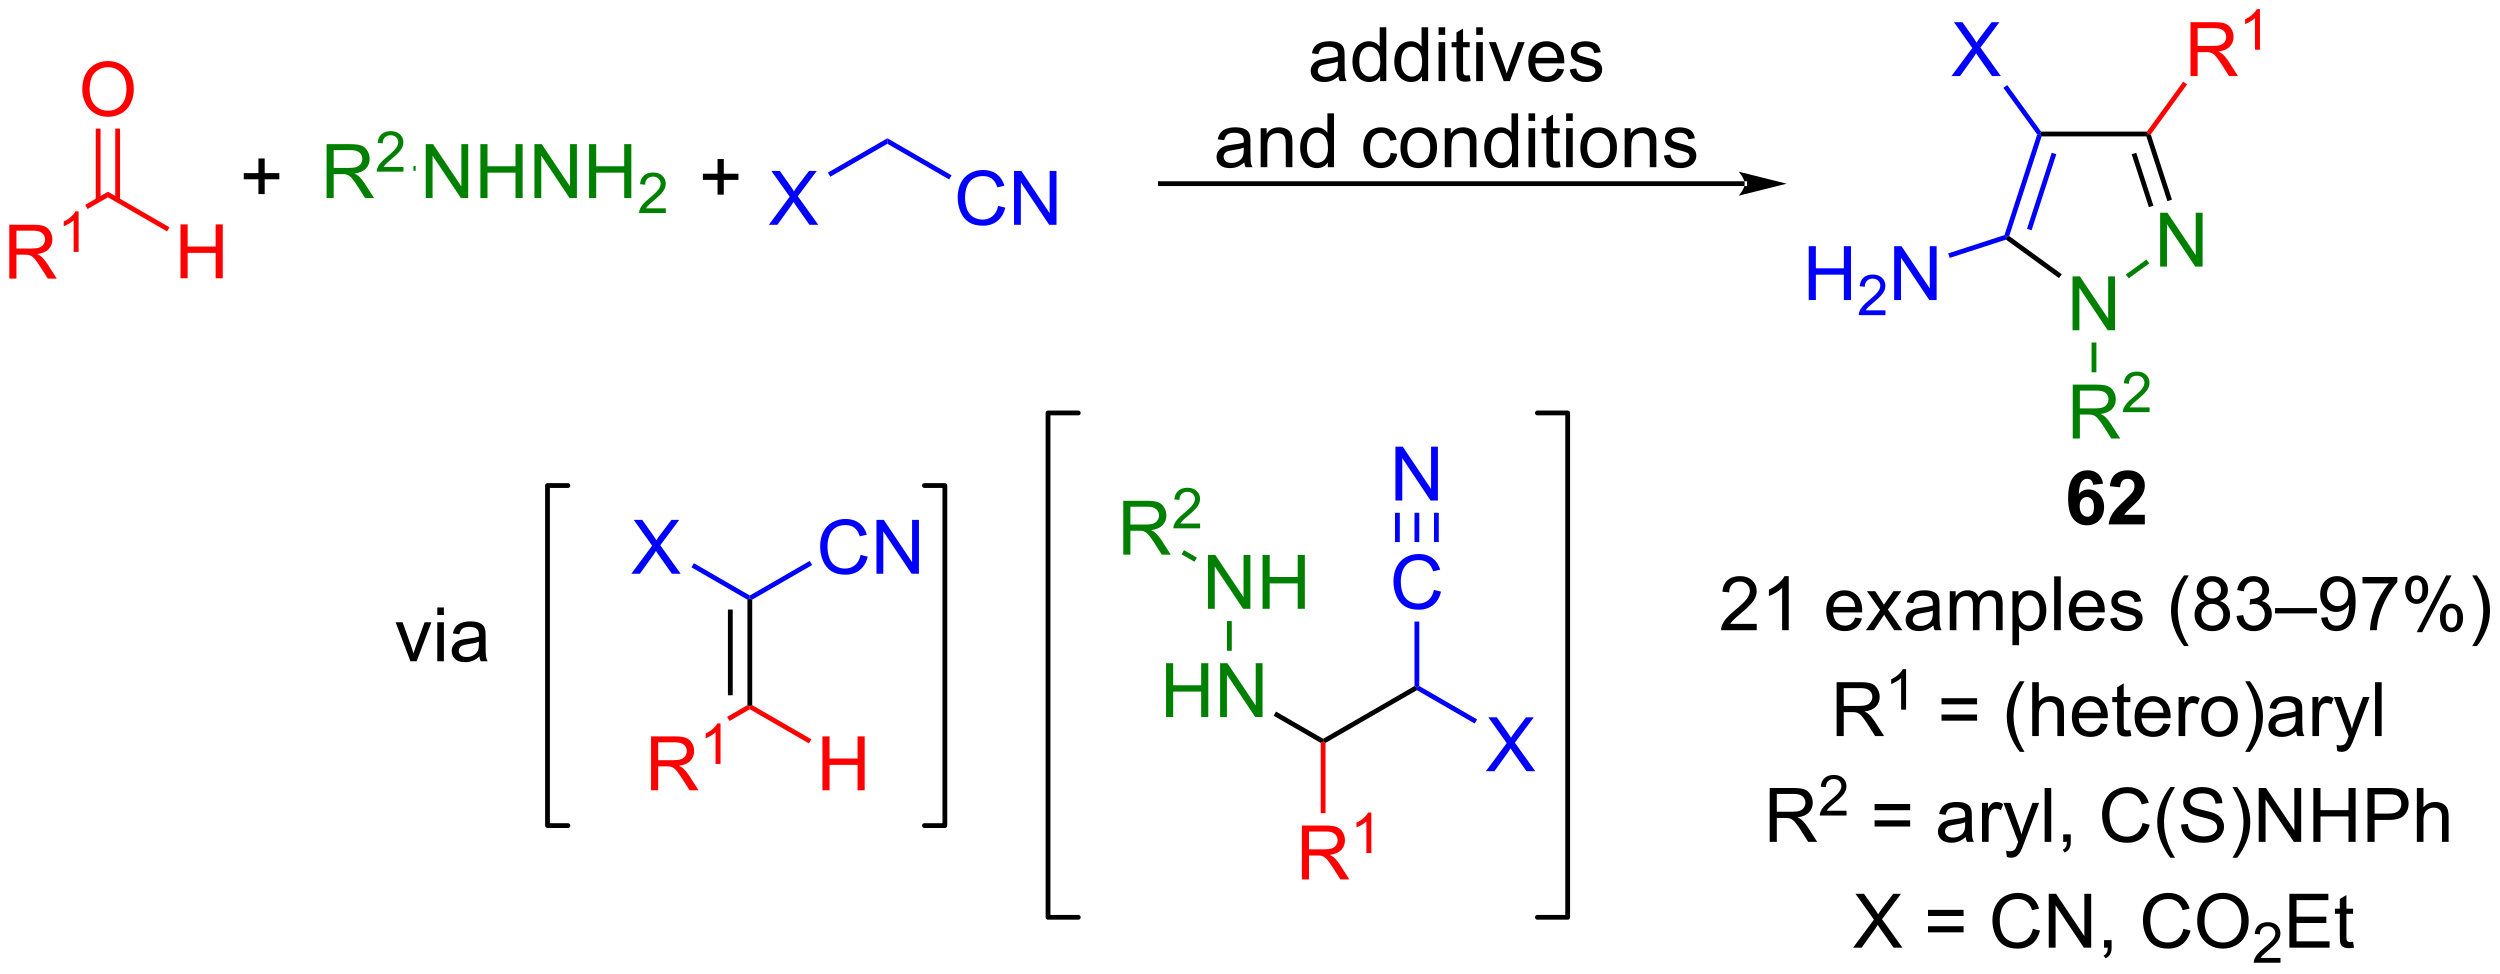 <?xml version="1.0" encoding="UTF-8"?>
<!DOCTYPE svg PUBLIC '-//W3C//DTD SVG 1.0//EN'
          'http://www.w3.org/TR/2001/REC-SVG-20010904/DTD/svg10.dtd'>
<svg stroke-dasharray="none" shape-rendering="auto" xmlns="http://www.w3.org/2000/svg" font-family="'Dialog'" text-rendering="auto" width="729" fill-opacity="1" color-interpolation="auto" color-rendering="auto" preserveAspectRatio="xMidYMid meet" font-size="12px" viewBox="0 0 729 284" fill="black" xmlns:xlink="http://www.w3.org/1999/xlink" stroke="black" image-rendering="auto" stroke-miterlimit="10" stroke-linecap="square" stroke-linejoin="miter" font-style="normal" stroke-width="1" height="284" stroke-dashoffset="0" font-weight="normal" stroke-opacity="1"
><!--Generated by the Batik Graphics2D SVG Generator--><defs id="genericDefs"
  /><g
  ><defs id="defs1"
    ><clipPath clipPathUnits="userSpaceOnUse" id="clipPath1"
      ><path d="M3.058 2.797 L276.333 2.797 L276.333 109.069 L3.058 109.069 L3.058 2.797 Z"
      /></clipPath
      ><clipPath clipPathUnits="userSpaceOnUse" id="clipPath2"
      ><path d="M38.626 63.058 L38.626 166.374 L304.302 166.374 L304.302 63.058 Z"
      /></clipPath
    ></defs
    ><g fill="red" transform="scale(2.667,2.667) translate(-3.058,-2.797) matrix(1.029,0,0,1.029,-36.672,-62.064)" stroke="red"
    ><path d="M39.598 92.639 L39.598 86.912 L42.137 86.912 Q42.903 86.912 43.301 87.066 Q43.699 87.22 43.936 87.61 Q44.176 88.001 44.176 88.475 Q44.176 89.084 43.78 89.504 Q43.387 89.92 42.561 90.032 Q42.863 90.178 43.02 90.319 Q43.35 90.623 43.647 91.079 L44.645 92.639 L43.692 92.639 L42.934 91.446 Q42.6 90.931 42.384 90.657 Q42.171 90.384 42.002 90.274 Q41.832 90.165 41.655 90.123 Q41.528 90.095 41.233 90.095 L40.356 90.095 L40.356 92.639 L39.598 92.639 ZM40.356 89.438 L41.983 89.438 Q42.504 89.438 42.796 89.332 Q43.09 89.225 43.241 88.988 Q43.395 88.751 43.395 88.475 Q43.395 88.069 43.098 87.808 Q42.803 87.545 42.168 87.545 L40.356 87.545 L40.356 89.438 Z" stroke="none" clip-path="url(#clipPath2)"
    /></g
    ><g fill="red" transform="matrix(2.743,0,0,2.743,-105.948,-172.964)" stroke="red"
    ><path d="M46.981 89.839 L46.454 89.839 L46.454 86.478 Q46.263 86.659 45.954 86.841 Q45.645 87.022 45.399 87.114 L45.399 86.605 Q45.841 86.395 46.171 86.101 Q46.503 85.804 46.641 85.526 L46.981 85.526 L46.981 89.839 Z" stroke="none" clip-path="url(#clipPath2)"
    /></g
    ><g fill="red" transform="matrix(2.743,0,0,2.743,-105.948,-172.964)" stroke="red"
    ><path d="M47.938 85.275 L47.683 84.833 L50.096 83.44 L50.096 84.029 Z" stroke="none" clip-path="url(#clipPath2)"
    /></g
    ><g fill="red" transform="matrix(2.743,0,0,2.743,-105.948,-172.964)" stroke="red"
    ><path d="M57.814 92.639 L57.814 86.912 L58.572 86.912 L58.572 89.264 L61.549 89.264 L61.549 86.912 L62.306 86.912 L62.306 92.639 L61.549 92.639 L61.549 89.938 L58.572 89.938 L58.572 92.639 L57.814 92.639 Z" stroke="none" clip-path="url(#clipPath2)"
    /></g
    ><g fill="red" transform="matrix(2.743,0,0,2.743,-105.948,-172.964)" stroke="red"
    ><path d="M50.096 84.029 L50.096 83.44 L56.638 87.217 L56.383 87.659 Z" stroke="none" clip-path="url(#clipPath2)"
    /></g
    ><g fill="red" transform="matrix(2.743,0,0,2.743,-105.948,-172.964)" stroke="red"
    ><path d="M47.372 72.587 Q47.372 71.16 48.138 70.355 Q48.904 69.548 50.114 69.548 Q50.906 69.548 51.541 69.928 Q52.179 70.306 52.513 70.983 Q52.849 71.66 52.849 72.519 Q52.849 73.391 52.497 74.079 Q52.146 74.766 51.5 75.121 Q50.857 75.475 50.109 75.475 Q49.302 75.475 48.664 75.084 Q48.029 74.691 47.7 74.016 Q47.372 73.339 47.372 72.587 ZM48.154 72.597 Q48.154 73.634 48.708 74.23 Q49.265 74.824 50.107 74.824 Q50.961 74.824 51.513 74.222 Q52.068 73.621 52.068 72.516 Q52.068 71.816 51.831 71.295 Q51.594 70.774 51.138 70.488 Q50.685 70.199 50.117 70.199 Q49.312 70.199 48.732 70.754 Q48.154 71.306 48.154 72.597 Z" stroke="none" clip-path="url(#clipPath2)"
    /></g
    ><g fill="red" transform="matrix(2.743,0,0,2.743,-105.948,-172.964)" stroke="red"
    ><path d="M51.386 84.333 L51.386 76.732 L50.876 76.732 L50.876 84.333 ZM49.315 84.333 L49.315 76.732 L48.805 76.732 L48.805 84.333 Z" stroke="none" clip-path="url(#clipPath2)"
    /></g
    ><g fill="green" transform="matrix(2.743,0,0,2.743,-105.948,-172.964)" stroke="green"
    ><path d="M73.343 84.109 L73.343 78.382 L75.882 78.382 Q76.647 78.382 77.046 78.536 Q77.444 78.69 77.681 79.08 Q77.921 79.471 77.921 79.945 Q77.921 80.554 77.525 80.974 Q77.132 81.39 76.306 81.502 Q76.608 81.648 76.764 81.789 Q77.095 82.093 77.392 82.549 L78.389 84.109 L77.436 84.109 L76.678 82.916 Q76.345 82.401 76.129 82.127 Q75.915 81.854 75.746 81.744 Q75.577 81.635 75.4 81.593 Q75.272 81.565 74.978 81.565 L74.1 81.565 L74.1 84.109 L73.343 84.109 ZM74.1 80.909 L75.728 80.909 Q76.249 80.909 76.54 80.802 Q76.835 80.695 76.986 80.458 Q77.139 80.221 77.139 79.945 Q77.139 79.539 76.843 79.278 Q76.548 79.015 75.913 79.015 L74.1 79.015 L74.1 80.909 Z" stroke="none" clip-path="url(#clipPath2)"
    /></g
    ><g fill="green" transform="matrix(2.743,0,0,2.743,-105.948,-172.964)" stroke="green"
    ><path d="M81.511 80.801 L81.511 81.309 L78.671 81.309 Q78.665 81.118 78.734 80.942 Q78.841 80.653 79.079 80.371 Q79.32 80.09 79.771 79.721 Q80.47 79.147 80.716 78.811 Q80.962 78.475 80.962 78.176 Q80.962 77.864 80.738 77.649 Q80.515 77.432 80.154 77.432 Q79.773 77.432 79.544 77.661 Q79.316 77.889 79.314 78.293 L78.771 78.239 Q78.828 77.631 79.191 77.315 Q79.554 76.996 80.165 76.996 Q80.785 76.996 81.144 77.34 Q81.505 77.682 81.505 78.188 Q81.505 78.446 81.4 78.696 Q81.294 78.944 81.048 79.219 Q80.804 79.495 80.236 79.975 Q79.761 80.374 79.626 80.516 Q79.492 80.659 79.404 80.801 L81.511 80.801 Z" stroke="none" clip-path="url(#clipPath2)"
    /></g
    ><g fill="green" transform="matrix(2.743,0,0,2.743,-105.948,-172.964)" stroke="green"
    ><path d="M83.884 84.109 L83.884 78.382 L84.663 78.382 L87.671 82.877 L87.671 78.382 L88.397 78.382 L88.397 84.109 L87.618 84.109 L84.611 79.609 L84.611 84.109 L83.884 84.109 ZM89.693 84.109 L89.693 78.382 L90.451 78.382 L90.451 80.734 L93.427 80.734 L93.427 78.382 L94.185 78.382 L94.185 84.109 L93.427 84.109 L93.427 81.409 L90.451 81.409 L90.451 84.109 L89.693 84.109 ZM95.439 84.109 L95.439 78.382 L96.217 78.382 L99.225 82.877 L99.225 78.382 L99.952 78.382 L99.952 84.109 L99.173 84.109 L96.165 79.609 L96.165 84.109 L95.439 84.109 ZM101.247 84.109 L101.247 78.382 L102.005 78.382 L102.005 80.734 L104.982 80.734 L104.982 78.382 L105.74 78.382 L105.74 84.109 L104.982 84.109 L104.982 81.409 L102.005 81.409 L102.005 84.109 L101.247 84.109 Z" stroke="none" clip-path="url(#clipPath2)"
    /></g
    ><g fill="green" transform="matrix(2.743,0,0,2.743,-105.948,-172.964)" stroke="green"
    ><path d="M109.406 85.201 L109.406 85.709 L106.566 85.709 Q106.56 85.518 106.628 85.342 Q106.736 85.053 106.974 84.772 Q107.214 84.49 107.665 84.121 Q108.365 83.547 108.611 83.211 Q108.857 82.875 108.857 82.576 Q108.857 82.264 108.632 82.049 Q108.409 81.832 108.048 81.832 Q107.667 81.832 107.439 82.061 Q107.21 82.289 107.208 82.693 L106.665 82.639 Q106.722 82.031 107.085 81.715 Q107.449 81.397 108.06 81.397 Q108.679 81.397 109.038 81.74 Q109.4 82.082 109.4 82.588 Q109.4 82.846 109.294 83.096 Q109.189 83.344 108.943 83.619 Q108.699 83.894 108.13 84.375 Q107.656 84.773 107.521 84.916 Q107.386 85.059 107.298 85.201 L109.406 85.201 Z" stroke="none" clip-path="url(#clipPath2)"
    /></g
    ><g fill="green" transform="matrix(2.743,0,0,2.743,-105.948,-172.964)" stroke="green"
    ><path d="M82.809 81.214 L82.809 80.704 L82.58 80.704 L82.58 81.214 Z" stroke="none" clip-path="url(#clipPath2)"
    /></g
    ><g fill="blue" transform="matrix(2.743,0,0,2.743,-105.948,-172.964)" stroke="blue"
    ><path d="M120.36 86.952 L122.573 83.968 L120.62 81.226 L121.524 81.226 L122.563 82.695 Q122.886 83.15 123.024 83.398 Q123.214 83.085 123.477 82.744 L124.628 81.226 L125.453 81.226 L123.44 83.924 L125.61 86.952 L124.672 86.952 L123.229 84.908 Q123.11 84.734 122.979 84.525 Q122.789 84.838 122.706 84.955 L121.268 86.952 L120.36 86.952 Z" stroke="none" clip-path="url(#clipPath2)"
    /></g
    ><g fill="blue" transform="matrix(2.743,0,0,2.743,-105.948,-172.964)" stroke="blue"
    ><path d="M126.891 81.845 L126.636 81.403 L132.958 77.753 L132.958 78.343 Z" stroke="none" clip-path="url(#clipPath2)"
    /></g
    ><g fill="blue" transform="matrix(2.743,0,0,2.743,-105.948,-172.964)" stroke="blue"
    ><path d="M144.739 84.945 L145.497 85.135 Q145.26 86.07 144.64 86.562 Q144.02 87.051 143.127 87.051 Q142.2 87.051 141.619 86.674 Q141.041 86.296 140.737 85.582 Q140.434 84.866 140.434 84.046 Q140.434 83.15 140.776 82.486 Q141.119 81.82 141.75 81.473 Q142.38 81.127 143.138 81.127 Q143.997 81.127 144.583 81.564 Q145.169 82.002 145.401 82.796 L144.653 82.971 Q144.455 82.346 144.075 82.062 Q143.697 81.775 143.122 81.775 Q142.463 81.775 142.018 82.093 Q141.575 82.408 141.395 82.942 Q141.216 83.476 141.216 84.041 Q141.216 84.773 141.429 85.317 Q141.643 85.861 142.091 86.132 Q142.541 86.4 143.065 86.4 Q143.7 86.4 144.14 86.033 Q144.583 85.666 144.739 84.945 ZM146.423 86.952 L146.423 81.226 L147.201 81.226 L150.209 85.721 L150.209 81.226 L150.936 81.226 L150.936 86.952 L150.157 86.952 L147.149 82.452 L147.149 86.952 L146.423 86.952 Z" stroke="none" clip-path="url(#clipPath2)"
    /></g
    ><g fill="blue" transform="matrix(2.743,0,0,2.743,-105.948,-172.964)" stroke="blue"
    ><path d="M132.958 78.343 L132.958 77.753 L139.781 81.693 L139.526 82.135 Z" stroke="none" clip-path="url(#clipPath2)"
    /></g
    ><g transform="matrix(2.743,0,0,2.743,-105.948,-172.964)"
    ><path d="M66.099 83.688 L66.099 82.117 L64.539 82.117 L64.539 81.461 L66.099 81.461 L66.099 79.904 L66.763 79.904 L66.763 81.461 L68.32 81.461 L68.32 82.117 L66.763 82.117 L66.763 83.688 L66.099 83.688 Z" stroke="none" clip-path="url(#clipPath2)"
    /></g
    ><g transform="matrix(2.743,0,0,2.743,-105.948,-172.964)"
    ><path d="M114.905 83.75 L114.905 82.18 L113.345 82.18 L113.345 81.523 L114.905 81.523 L114.905 79.966 L115.569 79.966 L115.569 81.523 L117.126 81.523 L117.126 82.18 L115.569 82.18 L115.569 83.75 L114.905 83.75 Z" stroke="none" clip-path="url(#clipPath2)"
    /></g
    ><g transform="matrix(2.743,0,0,2.743,-105.948,-172.964)"
    ><path d="M224.098 82.839 L224.098 82.839 L161.985 82.839 L161.73 82.839 L161.73 82.329 L161.985 82.329 L224.098 82.329 L224.353 82.329 L224.353 82.839 ZM228.562 82.584 L223.46 81.308 C223.46 81.308 224.098 82.026 224.098 82.584 C224.098 83.142 223.46 83.859 223.46 83.859 Z" stroke="none" clip-path="url(#clipPath2)"
    /></g
    ><g fill="green" transform="matrix(2.743,0,0,2.743,-105.948,-172.964)" stroke="green"
    ><path d="M258.951 98.163 L258.951 92.437 L259.73 92.437 L262.738 96.931 L262.738 92.437 L263.464 92.437 L263.464 98.163 L262.685 98.163 L259.678 93.663 L259.678 98.163 L258.951 98.163 Z" stroke="none" clip-path="url(#clipPath2)"
    /></g
    ><g fill="green" transform="matrix(2.743,0,0,2.743,-105.948,-172.964)" stroke="green"
    ><path d="M268.262 91.399 L268.262 85.672 L269.041 85.672 L272.048 90.167 L272.048 85.672 L272.775 85.672 L272.775 91.399 L271.996 91.399 L268.988 86.899 L268.988 91.399 L268.262 91.399 Z" stroke="none" clip-path="url(#clipPath2)"
    /></g
    ><g transform="matrix(2.743,0,0,2.743,-105.948,-172.964)"
    ><path d="M266.855 77.048 L266.985 77.303 L266.799 77.558 L255.661 77.558 L255.476 77.303 L255.606 77.048 Z" stroke="none" clip-path="url(#clipPath2)"
    /></g
    ><g fill="blue" transform="matrix(2.743,0,0,2.743,-105.948,-172.964)" stroke="blue"
    ><path d="M255.193 77.348 L255.476 77.303 L255.661 77.558 L252.22 88.151 L251.92 88.249 L251.717 88.046 ZM256.739 79.296 L254.112 87.379 L254.598 87.536 L257.224 79.454 Z" stroke="none" clip-path="url(#clipPath2)"
    /></g
    ><g transform="matrix(2.743,0,0,2.743,-105.948,-172.964)"
    ><path d="M251.875 88.531 L251.92 88.249 L252.22 88.151 L257.808 92.212 L257.508 92.624 Z" stroke="none" clip-path="url(#clipPath2)"
    /></g
    ><g fill="green" transform="matrix(2.743,0,0,2.743,-105.948,-172.964)" stroke="green"
    ><path d="M264.921 92.648 L264.621 92.235 L266.808 90.646 L267.108 91.058 Z" stroke="none" clip-path="url(#clipPath2)"
    /></g
    ><g transform="matrix(2.743,0,0,2.743,-105.948,-172.964)"
    ><path d="M269.52 84.282 L269.035 84.439 L266.799 77.558 L266.985 77.303 L267.267 77.348 ZM267.55 84.922 L265.722 79.296 L265.237 79.454 L267.065 85.079 Z" stroke="none" clip-path="url(#clipPath2)"
    /></g
    ><g fill="green" transform="matrix(2.743,0,0,2.743,-105.948,-172.964)" stroke="green"
    ><path d="M258.972 109.672 L258.972 103.945 L261.511 103.945 Q262.277 103.945 262.675 104.099 Q263.074 104.253 263.31 104.643 Q263.55 105.034 263.55 105.508 Q263.55 106.117 263.154 106.537 Q262.761 106.953 261.935 107.065 Q262.238 107.211 262.394 107.352 Q262.724 107.656 263.021 108.112 L264.019 109.672 L263.066 109.672 L262.308 108.479 Q261.974 107.964 261.758 107.69 Q261.545 107.417 261.375 107.307 Q261.206 107.198 261.029 107.156 Q260.902 107.128 260.607 107.128 L259.73 107.128 L259.73 109.672 L258.972 109.672 ZM259.73 106.472 L261.357 106.472 Q261.878 106.472 262.17 106.365 Q262.464 106.258 262.615 106.021 Q262.769 105.784 262.769 105.508 Q262.769 105.102 262.472 104.841 Q262.178 104.578 261.542 104.578 L259.73 104.578 L259.73 106.472 Z" stroke="none" clip-path="url(#clipPath2)"
    /></g
    ><g fill="green" transform="matrix(2.743,0,0,2.743,-105.948,-172.964)" stroke="green"
    ><path d="M267.141 106.364 L267.141 106.872 L264.301 106.872 Q264.295 106.681 264.363 106.505 Q264.471 106.216 264.709 105.934 Q264.949 105.653 265.4 105.284 Q266.1 104.71 266.346 104.374 Q266.592 104.038 266.592 103.739 Q266.592 103.427 266.367 103.212 Q266.144 102.995 265.783 102.995 Q265.402 102.995 265.174 103.224 Q264.945 103.452 264.943 103.856 L264.4 103.802 Q264.457 103.194 264.82 102.878 Q265.184 102.559 265.795 102.559 Q266.414 102.559 266.773 102.903 Q267.135 103.245 267.135 103.751 Q267.135 104.009 267.029 104.259 Q266.924 104.507 266.678 104.782 Q266.434 105.058 265.865 105.538 Q265.391 105.936 265.256 106.079 Q265.121 106.222 265.033 106.364 L267.141 106.364 Z" stroke="none" clip-path="url(#clipPath2)"
    /></g
    ><g fill="green" transform="matrix(2.743,0,0,2.743,-105.948,-172.964)" stroke="green"
    ><path d="M260.975 99.467 L261.486 99.467 L261.486 102.634 L260.975 102.634 Z" stroke="none" clip-path="url(#clipPath2)"
    /></g
    ><g fill="blue" transform="matrix(2.743,0,0,2.743,-105.948,-172.964)" stroke="blue"
    ><path d="M230.905 94.955 L230.905 89.228 L231.663 89.228 L231.663 91.58 L234.639 91.58 L234.639 89.228 L235.397 89.228 L235.397 94.955 L234.639 94.955 L234.639 92.255 L231.663 92.255 L231.663 94.955 L230.905 94.955 Z" stroke="none" clip-path="url(#clipPath2)"
    /></g
    ><g fill="blue" transform="matrix(2.743,0,0,2.743,-105.948,-172.964)" stroke="blue"
    ><path d="M239.063 96.047 L239.063 96.555 L236.223 96.555 Q236.218 96.364 236.286 96.188 Q236.393 95.899 236.631 95.618 Q236.872 95.336 237.323 94.967 Q238.022 94.393 238.268 94.057 Q238.514 93.721 238.514 93.422 Q238.514 93.11 238.29 92.895 Q238.067 92.678 237.706 92.678 Q237.325 92.678 237.096 92.907 Q236.868 93.135 236.866 93.54 L236.323 93.485 Q236.38 92.877 236.743 92.561 Q237.106 92.243 237.718 92.243 Q238.337 92.243 238.696 92.586 Q239.057 92.928 239.057 93.434 Q239.057 93.692 238.952 93.942 Q238.846 94.19 238.6 94.465 Q238.356 94.741 237.788 95.221 Q237.313 95.62 237.178 95.762 Q237.044 95.905 236.956 96.047 L239.063 96.047 Z" stroke="none" clip-path="url(#clipPath2)"
    /></g
    ><g fill="blue" transform="matrix(2.743,0,0,2.743,-105.948,-172.964)" stroke="blue"
    ><path d="M239.988 94.955 L239.988 89.228 L240.767 89.228 L243.774 93.723 L243.774 89.228 L244.501 89.228 L244.501 94.955 L243.722 94.955 L240.714 90.455 L240.714 94.955 L239.988 94.955 Z" stroke="none" clip-path="url(#clipPath2)"
    /></g
    ><g fill="blue" transform="matrix(2.743,0,0,2.743,-105.948,-172.964)" stroke="blue"
    ><path d="M251.717 88.046 L251.92 88.249 L251.875 88.531 L245.886 90.477 L245.729 89.992 Z" stroke="none" clip-path="url(#clipPath2)"
    /></g
    ><g fill="blue" transform="matrix(2.743,0,0,2.743,-105.948,-172.964)" stroke="blue"
    ><path d="M246.08 71.143 L248.293 68.158 L246.34 65.416 L247.244 65.416 L248.283 66.885 Q248.606 67.341 248.744 67.588 Q248.934 67.275 249.197 66.934 L250.348 65.416 L251.174 65.416 L249.161 68.114 L251.33 71.143 L250.393 71.143 L248.95 69.098 Q248.83 68.924 248.7 68.716 Q248.51 69.028 248.426 69.145 L246.989 71.143 L246.08 71.143 Z" stroke="none" clip-path="url(#clipPath2)"
    /></g
    ><g fill="blue" transform="matrix(2.743,0,0,2.743,-105.948,-172.964)" stroke="blue"
    ><path d="M255.606 77.048 L255.476 77.303 L255.193 77.348 L251.595 72.395 L252.008 72.095 Z" stroke="none" clip-path="url(#clipPath2)"
    /></g
    ><g fill="red" transform="matrix(2.743,0,0,2.743,-105.948,-172.964)" stroke="red"
    ><path d="M271.491 71.143 L271.491 65.416 L274.03 65.416 Q274.796 65.416 275.194 65.57 Q275.592 65.723 275.829 66.114 Q276.069 66.505 276.069 66.978 Q276.069 67.588 275.673 68.007 Q275.28 68.424 274.454 68.536 Q274.757 68.682 274.913 68.822 Q275.243 69.127 275.54 69.583 L276.538 71.143 L275.585 71.143 L274.827 69.95 Q274.493 69.434 274.277 69.161 Q274.064 68.887 273.894 68.778 Q273.725 68.669 273.548 68.627 Q273.421 68.598 273.126 68.598 L272.249 68.598 L272.249 71.143 L271.491 71.143 ZM272.249 67.942 L273.876 67.942 Q274.397 67.942 274.689 67.835 Q274.983 67.728 275.134 67.492 Q275.288 67.255 275.288 66.978 Q275.288 66.572 274.991 66.312 Q274.697 66.049 274.061 66.049 L272.249 66.049 L272.249 67.942 Z" stroke="none" clip-path="url(#clipPath2)"
    /></g
    ><g fill="red" transform="matrix(2.743,0,0,2.743,-105.948,-172.964)" stroke="red"
    ><path d="M278.874 68.343 L278.347 68.343 L278.347 64.981 Q278.156 65.163 277.847 65.345 Q277.538 65.526 277.292 65.618 L277.292 65.108 Q277.734 64.899 278.064 64.604 Q278.396 64.307 278.535 64.03 L278.874 64.03 L278.874 68.343 Z" stroke="none" clip-path="url(#clipPath2)"
    /></g
    ><g fill="red" transform="matrix(2.743,0,0,2.743,-105.948,-172.964)" stroke="red"
    ><path d="M267.267 77.348 L266.985 77.303 L266.855 77.048 L270.716 71.733 L271.129 72.033 Z" stroke="none" clip-path="url(#clipPath2)"
    /></g
    ><g fill="red" transform="matrix(2.743,0,0,2.743,-105.948,-172.964)" stroke="red"
    ><path d="M107.837 147.068 L107.837 141.341 L110.376 141.341 Q111.142 141.341 111.54 141.495 Q111.939 141.649 112.176 142.04 Q112.415 142.43 112.415 142.904 Q112.415 143.513 112.02 143.933 Q111.626 144.349 110.801 144.461 Q111.103 144.607 111.259 144.748 Q111.59 145.053 111.887 145.508 L112.884 147.068 L111.931 147.068 L111.173 145.875 Q110.84 145.36 110.624 145.086 Q110.41 144.813 110.241 144.703 Q110.072 144.594 109.895 144.553 Q109.767 144.524 109.473 144.524 L108.595 144.524 L108.595 147.068 L107.837 147.068 ZM108.595 143.868 L110.223 143.868 Q110.744 143.868 111.035 143.761 Q111.33 143.654 111.481 143.417 Q111.634 143.18 111.634 142.904 Q111.634 142.498 111.337 142.237 Q111.043 141.974 110.408 141.974 L108.595 141.974 L108.595 143.868 Z" stroke="none" clip-path="url(#clipPath2)"
    /></g
    ><g fill="red" transform="matrix(2.743,0,0,2.743,-105.948,-172.964)" stroke="red"
    ><path d="M115.221 144.268 L114.694 144.268 L114.694 140.907 Q114.502 141.088 114.194 141.27 Q113.885 141.452 113.639 141.543 L113.639 141.034 Q114.08 140.825 114.41 140.53 Q114.742 140.233 114.881 139.956 L115.221 139.956 L115.221 144.268 Z" stroke="none" clip-path="url(#clipPath2)"
    /></g
    ><g fill="red" transform="matrix(2.743,0,0,2.743,-105.948,-172.964)" stroke="red"
    ><path d="M116.178 139.704 L115.923 139.262 L118.08 138.017 L118.335 138.164 L118.335 138.458 Z" stroke="none" clip-path="url(#clipPath2)"
    /></g
    ><g fill="red" transform="matrix(2.743,0,0,2.743,-105.948,-172.964)" stroke="red"
    ><path d="M126.054 147.068 L126.054 141.341 L126.812 141.341 L126.812 143.693 L129.788 143.693 L129.788 141.341 L130.546 141.341 L130.546 147.068 L129.788 147.068 L129.788 144.368 L126.812 144.368 L126.812 147.068 L126.054 147.068 Z" stroke="none" clip-path="url(#clipPath2)"
    /></g
    ><g fill="red" transform="matrix(2.743,0,0,2.743,-105.948,-172.964)" stroke="red"
    ><path d="M118.335 138.458 L118.335 138.164 L118.59 138.017 L124.877 141.647 L124.622 142.088 Z" stroke="none" clip-path="url(#clipPath2)"
    /></g
    ><g transform="matrix(2.743,0,0,2.743,-105.948,-172.964)"
    ><path d="M118.59 138.017 L118.335 138.164 L118.08 138.017 L118.08 126.802 L118.335 126.655 L118.59 126.802 ZM116.519 136.968 L116.519 127.851 L116.008 127.851 L116.008 136.968 Z" stroke="none" clip-path="url(#clipPath2)"
    /></g
    ><g fill="blue" transform="matrix(2.743,0,0,2.743,-105.948,-172.964)" stroke="blue"
    ><path d="M105.737 124.051 L107.95 121.066 L105.997 118.324 L106.901 118.324 L107.94 119.793 Q108.263 120.249 108.401 120.496 Q108.591 120.184 108.854 119.843 L110.005 118.324 L110.831 118.324 L108.817 121.022 L110.987 124.051 L110.049 124.051 L108.607 122.007 Q108.487 121.832 108.357 121.624 Q108.166 121.936 108.083 122.053 L106.646 124.051 L105.737 124.051 Z" stroke="none" clip-path="url(#clipPath2)"
    /></g
    ><g fill="blue" transform="matrix(2.743,0,0,2.743,-105.948,-172.964)" stroke="blue"
    ><path d="M118.335 126.361 L118.335 126.655 L118.08 126.802 L112.134 123.369 L112.389 122.928 Z" stroke="none" clip-path="url(#clipPath2)"
    /></g
    ><g fill="blue" transform="matrix(2.743,0,0,2.743,-105.948,-172.964)" stroke="blue"
    ><path d="M130.116 122.043 L130.874 122.233 Q130.637 123.168 130.017 123.66 Q129.398 124.15 128.504 124.15 Q127.577 124.15 126.996 123.772 Q126.418 123.394 126.114 122.681 Q125.812 121.965 125.812 121.144 Q125.812 120.249 126.153 119.585 Q126.496 118.918 127.127 118.572 Q127.757 118.225 128.515 118.225 Q129.374 118.225 129.96 118.663 Q130.546 119.1 130.778 119.894 L130.03 120.069 Q129.833 119.444 129.452 119.16 Q129.075 118.874 128.499 118.874 Q127.84 118.874 127.395 119.191 Q126.952 119.507 126.773 120.04 Q126.593 120.574 126.593 121.139 Q126.593 121.871 126.806 122.415 Q127.02 122.96 127.468 123.231 Q127.918 123.499 128.442 123.499 Q129.077 123.499 129.517 123.132 Q129.96 122.764 130.116 122.043 ZM131.8 124.051 L131.8 118.324 L132.579 118.324 L135.586 122.819 L135.586 118.324 L136.313 118.324 L136.313 124.051 L135.534 124.051 L132.526 119.551 L132.526 124.051 L131.8 124.051 Z" stroke="none" clip-path="url(#clipPath2)"
    /></g
    ><g fill="blue" transform="matrix(2.743,0,0,2.743,-105.948,-172.964)" stroke="blue"
    ><path d="M118.59 126.802 L118.335 126.655 L118.335 126.361 L124.705 122.683 L124.96 123.125 Z" stroke="none" clip-path="url(#clipPath2)"
    /></g
    ><g transform="matrix(2.743,0,0,2.743,-105.948,-172.964)"
    ><path d="M179.538 142.035 L179.283 141.887 L179.283 141.593 L188.995 135.986 L189.25 136.133 L189.25 136.428 Z" stroke="none" clip-path="url(#clipPath2)"
    /></g
    ><g fill="green" transform="matrix(2.743,0,0,2.743,-105.948,-172.964)" stroke="green"
    ><path d="M162.584 139.283 L162.584 133.556 L163.341 133.556 L163.341 135.908 L166.318 135.908 L166.318 133.556 L167.076 133.556 L167.076 139.283 L166.318 139.283 L166.318 136.582 L163.341 136.582 L163.341 139.283 L162.584 139.283 ZM168.33 139.283 L168.33 133.556 L169.108 133.556 L172.116 138.051 L172.116 133.556 L172.843 133.556 L172.843 139.283 L172.064 139.283 L169.056 134.783 L169.056 139.283 L168.33 139.283 Z" stroke="none" clip-path="url(#clipPath2)"
    /></g
    ><g transform="matrix(2.743,0,0,2.743,-105.948,-172.964)"
    ><path d="M179.283 141.593 L179.283 141.887 L179.028 142.035 L174.022 139.144 L174.277 138.702 Z" stroke="none" clip-path="url(#clipPath2)"
    /></g
    ><g fill="red" transform="matrix(2.743,0,0,2.743,-105.948,-172.964)" stroke="red"
    ><path d="M177.024 156.546 L177.024 150.819 L179.564 150.819 Q180.329 150.819 180.727 150.973 Q181.126 151.127 181.363 151.517 Q181.602 151.908 181.602 152.382 Q181.602 152.991 181.207 153.411 Q180.814 153.827 179.988 153.939 Q180.29 154.085 180.446 154.226 Q180.777 154.53 181.074 154.986 L182.071 156.546 L181.118 156.546 L180.36 155.353 Q180.027 154.838 179.811 154.564 Q179.597 154.291 179.428 154.181 Q179.259 154.072 179.082 154.03 Q178.954 154.002 178.66 154.002 L177.782 154.002 L177.782 156.546 L177.024 156.546 ZM177.782 153.345 L179.41 153.345 Q179.931 153.345 180.222 153.239 Q180.517 153.132 180.668 152.895 Q180.821 152.658 180.821 152.382 Q180.821 151.976 180.524 151.715 Q180.23 151.452 179.595 151.452 L177.782 151.452 L177.782 153.345 Z" stroke="none" clip-path="url(#clipPath2)"
    /></g
    ><g fill="red" transform="matrix(2.743,0,0,2.743,-105.948,-172.964)" stroke="red"
    ><path d="M184.408 153.746 L183.881 153.746 L183.881 150.385 Q183.689 150.566 183.381 150.748 Q183.072 150.929 182.826 151.021 L182.826 150.512 Q183.267 150.303 183.597 150.008 Q183.929 149.711 184.068 149.433 L184.408 149.433 L184.408 153.746 Z" stroke="none" clip-path="url(#clipPath2)"
    /></g
    ><g fill="red" transform="matrix(2.743,0,0,2.743,-105.948,-172.964)" stroke="red"
    ><path d="M179.028 142.035 L179.283 141.887 L179.538 142.035 L179.538 149.508 L179.028 149.508 Z" stroke="none" clip-path="url(#clipPath2)"
    /></g
    ><g fill="blue" transform="matrix(2.743,0,0,2.743,-105.948,-172.964)" stroke="blue"
    ><path d="M191.064 125.766 L191.822 125.957 Q191.585 126.891 190.965 127.384 Q190.345 127.873 189.452 127.873 Q188.525 127.873 187.944 127.496 Q187.366 127.118 187.061 126.404 Q186.759 125.688 186.759 124.868 Q186.759 123.972 187.101 123.308 Q187.444 122.641 188.075 122.295 Q188.705 121.949 189.463 121.949 Q190.322 121.949 190.908 122.386 Q191.494 122.824 191.726 123.618 L190.978 123.792 Q190.78 123.167 190.4 122.884 Q190.022 122.597 189.447 122.597 Q188.788 122.597 188.343 122.915 Q187.9 123.23 187.72 123.764 Q187.541 124.298 187.541 124.863 Q187.541 125.594 187.754 126.139 Q187.968 126.683 188.416 126.954 Q188.866 127.222 189.39 127.222 Q190.025 127.222 190.465 126.855 Q190.908 126.488 191.064 125.766 Z" stroke="none" clip-path="url(#clipPath2)"
    /></g
    ><g fill="blue" transform="matrix(2.743,0,0,2.743,-105.948,-172.964)" stroke="blue"
    ><path d="M189.505 135.986 L189.25 136.133 L188.995 135.986 L188.995 129.13 L189.505 129.13 Z" stroke="none" clip-path="url(#clipPath2)"
    /></g
    ><g fill="blue" transform="matrix(2.743,0,0,2.743,-105.948,-172.964)" stroke="blue"
    ><path d="M196.585 145.037 L198.798 142.053 L196.845 139.311 L197.749 139.311 L198.788 140.779 Q199.111 141.235 199.249 141.482 Q199.439 141.17 199.702 140.829 L200.853 139.311 L201.679 139.311 L199.666 142.009 L201.835 145.037 L200.897 145.037 L199.455 142.993 Q199.335 142.819 199.205 142.61 Q199.015 142.923 198.931 143.04 L197.494 145.037 L196.585 145.037 Z" stroke="none" clip-path="url(#clipPath2)"
    /></g
    ><g fill="blue" transform="matrix(2.743,0,0,2.743,-105.948,-172.964)" stroke="blue"
    ><path d="M189.25 136.428 L189.25 136.133 L189.505 135.986 L195.647 139.532 L195.392 139.974 Z" stroke="none" clip-path="url(#clipPath2)"
    /></g
    ><g fill="blue" transform="matrix(2.743,0,0,2.743,-105.948,-172.964)" stroke="blue"
    ><path d="M186.97 116.266 L186.97 110.539 L187.749 110.539 L190.757 115.034 L190.757 110.539 L191.483 110.539 L191.483 116.266 L190.705 116.266 L187.697 111.766 L187.697 116.266 L186.97 116.266 Z" stroke="none" clip-path="url(#clipPath2)"
    /></g
    ><g fill="blue" transform="matrix(2.743,0,0,2.743,-105.948,-172.964)" stroke="blue"
    ><path d="M189.505 120.682 L188.995 120.682 L188.995 117.57 L189.505 117.57 ZM187.433 120.682 L187.433 117.57 L186.923 117.57 L186.923 120.682 ZM191.576 120.682 L191.576 117.57 L191.066 117.57 L191.066 120.682 Z" stroke="none" clip-path="url(#clipPath2)"
    /></g
    ><g fill="green" transform="matrix(2.743,0,0,2.743,-105.948,-172.964)" stroke="green"
    ><path d="M167.037 127.774 L167.037 122.048 L167.815 122.048 L170.823 126.542 L170.823 122.048 L171.55 122.048 L171.55 127.774 L170.771 127.774 L167.763 123.274 L167.763 127.774 L167.037 127.774 ZM172.845 127.774 L172.845 122.048 L173.603 122.048 L173.603 124.399 L176.58 124.399 L176.58 122.048 L177.338 122.048 L177.338 127.774 L176.58 127.774 L176.58 125.074 L173.603 125.074 L173.603 127.774 L172.845 127.774 Z" stroke="none" clip-path="url(#clipPath2)"
    /></g
    ><g fill="green" transform="matrix(2.743,0,0,2.743,-105.948,-172.964)" stroke="green"
    ><path d="M169.571 132.245 L169.061 132.245 L169.061 129.078 L169.571 129.078 Z" stroke="none" clip-path="url(#clipPath2)"
    /></g
    ><g fill="green" transform="matrix(2.743,0,0,2.743,-105.948,-172.964)" stroke="green"
    ><path d="M158.037 122.02 L158.037 116.293 L160.576 116.293 Q161.342 116.293 161.74 116.447 Q162.139 116.601 162.376 116.991 Q162.615 117.382 162.615 117.856 Q162.615 118.465 162.219 118.885 Q161.826 119.301 161.001 119.413 Q161.303 119.559 161.459 119.7 Q161.79 120.004 162.087 120.46 L163.084 122.02 L162.131 122.02 L161.373 120.827 Q161.04 120.312 160.824 120.038 Q160.61 119.765 160.441 119.655 Q160.272 119.546 160.094 119.504 Q159.967 119.476 159.673 119.476 L158.795 119.476 L158.795 122.02 L158.037 122.02 ZM158.795 118.819 L160.423 118.819 Q160.943 118.819 161.235 118.713 Q161.529 118.606 161.68 118.369 Q161.834 118.132 161.834 117.856 Q161.834 117.45 161.537 117.189 Q161.243 116.926 160.607 116.926 L158.795 116.926 L158.795 118.819 Z" stroke="none" clip-path="url(#clipPath2)"
    /></g
    ><g fill="green" transform="matrix(2.743,0,0,2.743,-105.948,-172.964)" stroke="green"
    ><path d="M166.206 118.712 L166.206 119.22 L163.366 119.22 Q163.36 119.028 163.428 118.853 Q163.536 118.564 163.774 118.282 Q164.014 118.001 164.465 117.632 Q165.165 117.058 165.411 116.722 Q165.657 116.386 165.657 116.087 Q165.657 115.775 165.432 115.56 Q165.21 115.343 164.848 115.343 Q164.468 115.343 164.239 115.572 Q164.011 115.8 164.008 116.204 L163.465 116.15 Q163.522 115.542 163.886 115.226 Q164.249 114.907 164.86 114.907 Q165.479 114.907 165.839 115.251 Q166.2 115.593 166.2 116.099 Q166.2 116.357 166.095 116.607 Q165.989 116.855 165.743 117.13 Q165.499 117.405 164.93 117.886 Q164.456 118.284 164.321 118.427 Q164.186 118.57 164.098 118.712 L166.206 118.712 Z" stroke="none" clip-path="url(#clipPath2)"
    /></g
    ><g fill="green" transform="matrix(2.743,0,0,2.743,-105.948,-172.964)" stroke="green"
    ><path d="M165.86 122.335 L165.605 122.776 L164.235 121.985 L164.49 121.543 Z" stroke="none" clip-path="url(#clipPath2)"
    /></g
    ><g stroke-width="0.51" transform="matrix(2.743,0,0,2.743,-105.948,-172.964)" stroke-linejoin="round" stroke-linecap="round"
    ><path fill="none" d="M136.901 150.823 L139.07 150.823 L139.07 114.673 L136.901 114.673" clip-path="url(#clipPath2)"
    /></g
    ><g stroke-width="0.51" transform="matrix(2.743,0,0,2.743,-105.948,-172.964)" stroke-linejoin="round" stroke-linecap="round"
    ><path fill="none" d="M98.996 114.673 L96.827 114.673 L96.827 150.823 L98.996 150.823" clip-path="url(#clipPath2)"
    /></g
    ><g stroke-width="0.51" transform="matrix(2.743,0,0,2.743,-105.948,-172.964)" stroke-linejoin="round" stroke-linecap="round"
    ><path fill="none" d="M202.062 160.572 L205.279 160.572 L205.279 106.955 L202.062 106.955" clip-path="url(#clipPath2)"
    /></g
    ><g stroke-width="0.51" transform="matrix(2.743,0,0,2.743,-105.948,-172.964)" stroke-linejoin="round" stroke-linecap="round"
    ><path fill="none" d="M153.254 106.955 L150.037 106.955 L150.037 160.572 L153.254 160.572" clip-path="url(#clipPath2)"
    /></g
    ><g transform="matrix(2.743,0,0,2.743,-105.948,-172.964)"
    ><path d="M82.259 133.357 L80.681 129.209 L81.423 129.209 L82.314 131.693 Q82.459 132.094 82.579 132.529 Q82.673 132.201 82.842 131.74 L83.764 129.209 L84.486 129.209 L82.915 133.357 L82.259 133.357 ZM85.111 128.438 L85.111 127.631 L85.814 127.631 L85.814 128.438 L85.111 128.438 ZM85.111 133.357 L85.111 129.209 L85.814 129.209 L85.814 133.357 L85.111 133.357 ZM89.591 132.844 Q89.2 133.178 88.838 133.316 Q88.479 133.451 88.065 133.451 Q87.38 133.451 87.013 133.118 Q86.646 132.782 86.646 132.263 Q86.646 131.959 86.784 131.706 Q86.924 131.454 87.148 131.303 Q87.372 131.149 87.653 131.071 Q87.862 131.016 88.278 130.967 Q89.13 130.865 89.534 130.725 Q89.536 130.579 89.536 130.54 Q89.536 130.11 89.338 129.935 Q89.067 129.696 88.536 129.696 Q88.041 129.696 87.805 129.87 Q87.567 130.045 87.456 130.485 L86.768 130.391 Q86.862 129.951 87.075 129.68 Q87.291 129.407 87.698 129.261 Q88.104 129.115 88.638 129.115 Q89.169 129.115 89.5 129.24 Q89.833 129.365 89.989 129.555 Q90.146 129.743 90.208 130.032 Q90.245 130.212 90.245 130.68 L90.245 131.618 Q90.245 132.6 90.289 132.86 Q90.333 133.118 90.466 133.357 L89.731 133.357 Q89.622 133.138 89.591 132.844 ZM89.534 131.274 Q89.151 131.43 88.385 131.54 Q87.95 131.602 87.771 131.68 Q87.591 131.758 87.492 131.909 Q87.396 132.06 87.396 132.243 Q87.396 132.524 87.609 132.712 Q87.823 132.899 88.231 132.899 Q88.638 132.899 88.953 132.722 Q89.271 132.545 89.419 132.235 Q89.534 131.998 89.534 131.532 L89.534 131.274 Z" stroke="none" clip-path="url(#clipPath2)"
    /></g
    ><g transform="matrix(2.743,0,0,2.743,-105.948,-172.964)"
    ><path d="M262.199 114.477 L261.136 114.594 Q261.097 114.266 260.933 114.109 Q260.769 113.953 260.506 113.953 Q260.159 113.953 259.917 114.266 Q259.678 114.578 259.615 115.568 Q260.027 115.084 260.636 115.084 Q261.324 115.084 261.813 115.607 Q262.303 116.13 262.303 116.959 Q262.303 117.836 261.787 118.37 Q261.271 118.901 260.464 118.901 Q259.597 118.901 259.037 118.227 Q258.48 117.552 258.48 116.016 Q258.48 114.443 259.06 113.748 Q259.644 113.052 260.574 113.052 Q261.224 113.052 261.652 113.417 Q262.081 113.781 262.199 114.477 ZM259.709 116.873 Q259.709 117.406 259.954 117.698 Q260.201 117.99 260.519 117.99 Q260.824 117.99 261.027 117.753 Q261.23 117.513 261.23 116.969 Q261.23 116.412 261.011 116.151 Q260.792 115.891 260.464 115.891 Q260.146 115.891 259.928 116.141 Q259.709 116.388 259.709 116.873 ZM266.635 117.781 L266.635 118.802 L262.788 118.802 Q262.851 118.224 263.163 117.706 Q263.476 117.188 264.398 116.334 Q265.14 115.641 265.307 115.396 Q265.533 115.055 265.533 114.724 Q265.533 114.357 265.335 114.159 Q265.14 113.961 264.791 113.961 Q264.447 113.961 264.244 114.169 Q264.041 114.375 264.01 114.857 L262.916 114.748 Q263.015 113.841 263.531 113.448 Q264.046 113.052 264.82 113.052 Q265.666 113.052 266.15 113.51 Q266.635 113.966 266.635 114.646 Q266.635 115.031 266.497 115.383 Q266.359 115.732 266.057 116.115 Q265.859 116.367 265.338 116.844 Q264.82 117.32 264.679 117.477 Q264.541 117.633 264.455 117.781 L266.635 117.781 Z" stroke="none" clip-path="url(#clipPath2)"
    /></g
    ><g transform="matrix(2.743,0,0,2.743,-105.948,-172.964)"
    ><path d="M225.378 129.375 L225.378 130.052 L221.592 130.052 Q221.584 129.797 221.675 129.563 Q221.818 129.177 222.136 128.802 Q222.456 128.427 223.058 127.935 Q223.99 127.169 224.318 126.722 Q224.646 126.274 224.646 125.875 Q224.646 125.459 224.347 125.172 Q224.05 124.883 223.568 124.883 Q223.06 124.883 222.756 125.188 Q222.451 125.492 222.448 126.031 L221.725 125.959 Q221.8 125.149 222.284 124.727 Q222.769 124.302 223.584 124.302 Q224.409 124.302 224.889 124.76 Q225.37 125.216 225.37 125.891 Q225.37 126.234 225.23 126.568 Q225.089 126.899 224.761 127.266 Q224.435 127.633 223.678 128.274 Q223.045 128.805 222.865 128.995 Q222.685 129.185 222.568 129.375 L225.378 129.375 ZM228.78 130.052 L228.077 130.052 L228.077 125.57 Q227.822 125.813 227.411 126.055 Q226.999 126.297 226.671 126.419 L226.671 125.74 Q227.26 125.461 227.7 125.068 Q228.143 124.672 228.327 124.302 L228.78 124.302 L228.78 130.052 ZM235.838 128.716 L236.564 128.805 Q236.393 129.443 235.926 129.794 Q235.463 130.146 234.741 130.146 Q233.83 130.146 233.296 129.586 Q232.765 129.024 232.765 128.013 Q232.765 126.966 233.304 126.388 Q233.843 125.81 234.702 125.81 Q235.533 125.81 236.059 126.378 Q236.588 126.943 236.588 127.969 Q236.588 128.031 236.585 128.156 L233.491 128.156 Q233.53 128.841 233.877 129.206 Q234.226 129.568 234.744 129.568 Q235.132 129.568 235.405 129.365 Q235.679 129.162 235.838 128.716 ZM233.53 127.578 L235.846 127.578 Q235.799 127.055 235.58 126.794 Q235.244 126.388 234.71 126.388 Q234.226 126.388 233.895 126.714 Q233.564 127.037 233.53 127.578 ZM236.98 130.052 L238.495 127.896 L237.092 125.904 L237.972 125.904 L238.607 126.875 Q238.787 127.154 238.896 127.341 Q239.068 127.084 239.214 126.883 L239.912 125.904 L240.753 125.904 L239.318 127.857 L240.863 130.052 L239.998 130.052 L239.146 128.763 L238.92 128.414 L237.831 130.052 L236.98 130.052 ZM244.154 129.539 Q243.764 129.873 243.402 130.011 Q243.042 130.146 242.628 130.146 Q241.943 130.146 241.576 129.813 Q241.209 129.477 241.209 128.958 Q241.209 128.654 241.347 128.401 Q241.488 128.149 241.712 127.998 Q241.935 127.844 242.217 127.766 Q242.425 127.711 242.842 127.662 Q243.693 127.56 244.097 127.419 Q244.1 127.274 244.1 127.234 Q244.1 126.805 243.902 126.63 Q243.631 126.391 243.1 126.391 Q242.605 126.391 242.368 126.565 Q242.131 126.74 242.019 127.18 L241.331 127.086 Q241.425 126.646 241.639 126.375 Q241.855 126.102 242.261 125.956 Q242.667 125.81 243.201 125.81 Q243.732 125.81 244.063 125.935 Q244.396 126.06 244.553 126.25 Q244.709 126.438 244.771 126.727 Q244.808 126.906 244.808 127.375 L244.808 128.313 Q244.808 129.294 244.852 129.555 Q244.896 129.813 245.029 130.052 L244.295 130.052 Q244.185 129.833 244.154 129.539 ZM244.097 127.969 Q243.714 128.125 242.948 128.234 Q242.514 128.297 242.334 128.375 Q242.154 128.453 242.055 128.604 Q241.959 128.755 241.959 128.938 Q241.959 129.219 242.172 129.406 Q242.386 129.594 242.795 129.594 Q243.201 129.594 243.516 129.417 Q243.834 129.24 243.982 128.93 Q244.097 128.693 244.097 128.227 L244.097 127.969 ZM245.898 130.052 L245.898 125.904 L246.525 125.904 L246.525 126.484 Q246.721 126.18 247.043 125.995 Q247.369 125.81 247.783 125.81 Q248.244 125.81 248.538 126.003 Q248.835 126.193 248.955 126.537 Q249.447 125.81 250.236 125.81 Q250.853 125.81 251.184 126.151 Q251.518 126.492 251.518 127.203 L251.518 130.052 L250.82 130.052 L250.82 127.438 Q250.82 127.016 250.749 126.831 Q250.681 126.646 250.502 126.534 Q250.322 126.419 250.08 126.419 Q249.643 126.419 249.353 126.711 Q249.064 127 249.064 127.641 L249.064 130.052 L248.361 130.052 L248.361 127.357 Q248.361 126.888 248.189 126.654 Q248.018 126.419 247.627 126.419 Q247.33 126.419 247.077 126.576 Q246.827 126.732 246.713 127.034 Q246.601 127.334 246.601 127.899 L246.601 130.052 L245.898 130.052 ZM252.562 131.643 L252.562 125.904 L253.202 125.904 L253.202 126.443 Q253.429 126.125 253.713 125.969 Q253.999 125.81 254.405 125.81 Q254.937 125.81 255.343 126.084 Q255.749 126.357 255.955 126.854 Q256.163 127.352 256.163 127.945 Q256.163 128.583 255.934 129.094 Q255.705 129.602 255.27 129.875 Q254.835 130.146 254.353 130.146 Q254.002 130.146 253.723 129.998 Q253.445 129.849 253.265 129.623 L253.265 131.643 L252.562 131.643 ZM253.197 128 Q253.197 128.802 253.52 129.185 Q253.846 129.568 254.306 129.568 Q254.775 129.568 255.109 129.172 Q255.445 128.774 255.445 127.943 Q255.445 127.149 255.116 126.755 Q254.791 126.359 254.338 126.359 Q253.89 126.359 253.543 126.781 Q253.197 127.201 253.197 128 ZM256.995 130.052 L256.995 124.326 L257.699 124.326 L257.699 130.052 L256.995 130.052 ZM261.627 128.716 L262.353 128.805 Q262.182 129.443 261.715 129.794 Q261.252 130.146 260.531 130.146 Q259.619 130.146 259.085 129.586 Q258.554 129.024 258.554 128.013 Q258.554 126.966 259.093 126.388 Q259.632 125.81 260.491 125.81 Q261.322 125.81 261.848 126.378 Q262.377 126.943 262.377 127.969 Q262.377 128.031 262.374 128.156 L259.281 128.156 Q259.32 128.841 259.666 129.206 Q260.015 129.568 260.533 129.568 Q260.921 129.568 261.195 129.365 Q261.468 129.162 261.627 128.716 ZM259.32 127.578 L261.635 127.578 Q261.588 127.055 261.369 126.794 Q261.033 126.388 260.499 126.388 Q260.015 126.388 259.684 126.714 Q259.353 127.037 259.32 127.578 ZM262.956 128.813 L263.652 128.703 Q263.709 129.123 263.977 129.346 Q264.245 129.568 264.724 129.568 Q265.209 129.568 265.443 129.37 Q265.678 129.172 265.678 128.906 Q265.678 128.669 265.472 128.531 Q265.326 128.438 264.753 128.294 Q263.98 128.099 263.68 127.956 Q263.381 127.813 263.227 127.563 Q263.074 127.31 263.074 127.005 Q263.074 126.727 263.199 126.492 Q263.326 126.255 263.545 126.099 Q263.709 125.977 263.993 125.893 Q264.277 125.81 264.599 125.81 Q265.089 125.81 265.456 125.951 Q265.826 126.091 266 126.331 Q266.178 126.57 266.245 126.974 L265.558 127.068 Q265.511 126.748 265.284 126.568 Q265.06 126.388 264.652 126.388 Q264.167 126.388 263.959 126.55 Q263.753 126.709 263.753 126.922 Q263.753 127.06 263.839 127.169 Q263.925 127.281 264.107 127.357 Q264.214 127.396 264.73 127.537 Q265.474 127.734 265.769 127.862 Q266.066 127.99 266.232 128.232 Q266.402 128.474 266.402 128.833 Q266.402 129.185 266.196 129.495 Q265.99 129.805 265.602 129.977 Q265.217 130.146 264.73 130.146 Q263.92 130.146 263.495 129.81 Q263.074 129.474 262.956 128.813 ZM270.804 131.737 Q270.221 131.003 269.817 130.018 Q269.416 129.031 269.416 127.977 Q269.416 127.047 269.718 126.195 Q270.07 125.209 270.804 124.227 L271.307 124.227 Q270.835 125.039 270.682 125.388 Q270.445 125.927 270.307 126.513 Q270.14 127.242 270.14 127.982 Q270.14 129.859 271.307 131.737 L270.804 131.737 ZM273.01 126.945 Q272.572 126.787 272.361 126.49 Q272.15 126.193 272.15 125.779 Q272.15 125.154 272.598 124.729 Q273.049 124.302 273.796 124.302 Q274.546 124.302 275.002 124.737 Q275.46 125.172 275.46 125.797 Q275.46 126.195 275.249 126.492 Q275.041 126.787 274.616 126.945 Q275.142 127.117 275.418 127.5 Q275.695 127.883 275.695 128.414 Q275.695 129.149 275.174 129.651 Q274.656 130.151 273.807 130.151 Q272.96 130.151 272.439 129.649 Q271.921 129.146 271.921 128.396 Q271.921 127.836 272.202 127.461 Q272.486 127.084 273.01 126.945 ZM272.869 125.755 Q272.869 126.162 273.129 126.419 Q273.392 126.677 273.812 126.677 Q274.218 126.677 274.476 126.422 Q274.736 126.164 274.736 125.794 Q274.736 125.406 274.468 125.143 Q274.202 124.88 273.804 124.88 Q273.4 124.88 273.135 125.138 Q272.869 125.396 272.869 125.755 ZM272.642 128.399 Q272.642 128.701 272.786 128.982 Q272.929 129.263 273.21 129.417 Q273.491 129.57 273.814 129.57 Q274.32 129.57 274.648 129.248 Q274.976 128.922 274.976 128.422 Q274.976 127.914 274.637 127.584 Q274.299 127.25 273.791 127.25 Q273.296 127.25 272.968 127.578 Q272.642 127.906 272.642 128.399 ZM276.381 128.539 L277.084 128.445 Q277.206 129.044 277.495 129.307 Q277.787 129.57 278.206 129.57 Q278.701 129.57 279.042 129.227 Q279.386 128.883 279.386 128.375 Q279.386 127.891 279.068 127.578 Q278.753 127.263 278.264 127.263 Q278.066 127.263 277.769 127.341 L277.847 126.724 Q277.917 126.732 277.959 126.732 Q278.409 126.732 278.769 126.498 Q279.128 126.263 279.128 125.774 Q279.128 125.388 278.865 125.135 Q278.605 124.88 278.191 124.88 Q277.779 124.88 277.506 125.138 Q277.232 125.396 277.154 125.912 L276.451 125.787 Q276.581 125.078 277.037 124.69 Q277.495 124.302 278.175 124.302 Q278.644 124.302 279.037 124.503 Q279.433 124.703 279.641 125.052 Q279.849 125.399 279.849 125.789 Q279.849 126.162 279.649 126.466 Q279.451 126.771 279.06 126.951 Q279.568 127.068 279.849 127.438 Q280.131 127.805 280.131 128.359 Q280.131 129.109 279.584 129.633 Q279.037 130.154 278.201 130.154 Q277.449 130.154 276.949 129.706 Q276.451 129.255 276.381 128.539 ZM280.478 128.263 L280.478 127.695 L284.929 127.695 L284.929 128.263 L280.478 128.263 ZM285.381 128.727 L286.058 128.664 Q286.144 129.141 286.386 129.357 Q286.628 129.57 287.006 129.57 Q287.331 129.57 287.574 129.422 Q287.818 129.274 287.974 129.026 Q288.131 128.779 288.235 128.357 Q288.342 127.935 288.342 127.498 Q288.342 127.451 288.339 127.357 Q288.128 127.693 287.761 127.901 Q287.396 128.109 286.972 128.109 Q286.261 128.109 285.769 127.594 Q285.277 127.078 285.277 126.234 Q285.277 125.365 285.79 124.834 Q286.303 124.302 287.076 124.302 Q287.636 124.302 288.097 124.604 Q288.56 124.904 288.8 125.461 Q289.042 126.016 289.042 127.07 Q289.042 128.169 288.803 128.82 Q288.566 129.469 288.094 129.81 Q287.623 130.151 286.99 130.151 Q286.318 130.151 285.891 129.779 Q285.467 129.404 285.381 128.727 ZM288.261 126.201 Q288.261 125.594 287.938 125.24 Q287.615 124.883 287.162 124.883 Q286.693 124.883 286.344 125.266 Q285.998 125.649 285.998 126.258 Q285.998 126.805 286.329 127.149 Q286.659 127.49 287.144 127.49 Q287.631 127.49 287.946 127.149 Q288.261 126.805 288.261 126.201 ZM289.773 125.076 L289.773 124.399 L293.478 124.399 L293.478 124.945 Q292.932 125.529 292.395 126.495 Q291.859 127.459 291.564 128.477 Q291.353 129.195 291.296 130.052 L290.572 130.052 Q290.585 129.375 290.838 128.419 Q291.093 127.461 291.567 126.573 Q292.041 125.685 292.577 125.076 L289.773 125.076 ZM294.308 125.701 Q294.308 125.086 294.615 124.656 Q294.925 124.227 295.511 124.227 Q296.05 124.227 296.402 124.612 Q296.756 124.998 296.756 125.742 Q296.756 126.469 296.399 126.862 Q296.042 127.255 295.519 127.255 Q294.998 127.255 294.652 126.87 Q294.308 126.482 294.308 125.701 ZM295.529 124.711 Q295.269 124.711 295.094 124.938 Q294.92 125.164 294.92 125.771 Q294.92 126.32 295.094 126.547 Q295.271 126.771 295.529 126.771 Q295.795 126.771 295.969 126.544 Q296.144 126.318 296.144 125.716 Q296.144 125.162 295.967 124.938 Q295.792 124.711 295.529 124.711 ZM295.534 130.263 L298.667 124.227 L299.238 124.227 L296.115 130.263 L295.534 130.263 ZM298.011 128.708 Q298.011 128.091 298.318 127.664 Q298.628 127.234 299.217 127.234 Q299.756 127.234 300.11 127.62 Q300.464 128.005 300.464 128.75 Q300.464 129.477 300.105 129.87 Q299.748 130.263 299.222 130.263 Q298.701 130.263 298.355 129.875 Q298.011 129.484 298.011 128.708 ZM299.238 127.719 Q298.972 127.719 298.797 127.945 Q298.623 128.172 298.623 128.779 Q298.623 129.326 298.797 129.552 Q298.974 129.779 299.232 129.779 Q299.503 129.779 299.675 129.552 Q299.849 129.326 299.849 128.724 Q299.849 128.169 299.672 127.945 Q299.498 127.719 299.238 127.719 ZM301.945 131.737 L301.439 131.737 Q302.609 129.859 302.609 127.982 Q302.609 127.248 302.439 126.524 Q302.307 125.938 302.07 125.399 Q301.916 125.047 301.439 124.227 L301.945 124.227 Q302.679 125.209 303.031 126.195 Q303.33 127.047 303.33 127.977 Q303.33 129.031 302.926 130.018 Q302.523 131.003 301.945 131.737 Z" stroke="none" clip-path="url(#clipPath2)"
    /></g
    ><g transform="matrix(2.743,0,0,2.743,-105.948,-172.964)"
    ><path d="M233.87 141.302 L233.87 135.576 L236.409 135.576 Q237.175 135.576 237.573 135.729 Q237.971 135.883 238.208 136.274 Q238.448 136.664 238.448 137.138 Q238.448 137.748 238.052 138.167 Q237.659 138.583 236.833 138.695 Q237.136 138.841 237.292 138.982 Q237.623 139.287 237.919 139.742 L238.917 141.302 L237.964 141.302 L237.206 140.109 Q236.873 139.594 236.656 139.32 Q236.443 139.047 236.274 138.938 Q236.104 138.828 235.927 138.787 Q235.8 138.758 235.505 138.758 L234.628 138.758 L234.628 141.302 L233.87 141.302 ZM234.628 138.102 L236.255 138.102 Q236.776 138.102 237.068 137.995 Q237.362 137.888 237.513 137.651 Q237.667 137.414 237.667 137.138 Q237.667 136.732 237.37 136.471 Q237.076 136.208 236.44 136.208 L234.628 136.208 L234.628 138.102 Z" stroke="none" clip-path="url(#clipPath2)"
    /></g
    ><g transform="matrix(2.743,0,0,2.743,-105.948,-172.964)"
    ><path d="M241.253 138.502 L240.726 138.502 L240.726 135.141 Q240.535 135.322 240.226 135.504 Q239.917 135.686 239.671 135.778 L239.671 135.268 Q240.113 135.059 240.443 134.764 Q240.775 134.467 240.913 134.19 L241.253 134.19 L241.253 138.502 Z" stroke="none" clip-path="url(#clipPath2)"
    /></g
    ><g transform="matrix(2.743,0,0,2.743,-105.948,-172.964)"
    ><path d="M248.803 137.935 L245.022 137.935 L245.022 137.279 L248.803 137.279 L248.803 137.935 ZM248.803 139.672 L245.022 139.672 L245.022 139.016 L248.803 139.016 L248.803 139.672 ZM253.344 142.987 Q252.76 142.253 252.357 141.268 Q251.956 140.281 251.956 139.227 Q251.956 138.297 252.257 137.445 Q252.609 136.458 253.344 135.477 L253.846 135.477 Q253.375 136.289 253.221 136.638 Q252.984 137.177 252.846 137.763 Q252.679 138.492 252.679 139.232 Q252.679 141.109 253.846 142.987 L253.344 142.987 ZM254.664 141.302 L254.664 135.576 L255.367 135.576 L255.367 137.63 Q255.859 137.06 256.609 137.06 Q257.07 137.06 257.409 137.242 Q257.75 137.422 257.896 137.742 Q258.041 138.063 258.041 138.672 L258.041 141.302 L257.338 141.302 L257.338 138.672 Q257.338 138.146 257.109 137.906 Q256.882 137.664 256.463 137.664 Q256.151 137.664 255.875 137.828 Q255.601 137.99 255.484 138.268 Q255.367 138.544 255.367 139.031 L255.367 141.302 L254.664 141.302 ZM261.952 139.966 L262.678 140.055 Q262.506 140.693 262.04 141.044 Q261.577 141.396 260.855 141.396 Q259.944 141.396 259.41 140.836 Q258.879 140.274 258.879 139.263 Q258.879 138.216 259.418 137.638 Q259.957 137.06 260.816 137.06 Q261.647 137.06 262.173 137.628 Q262.702 138.193 262.702 139.219 Q262.702 139.281 262.699 139.406 L259.605 139.406 Q259.644 140.091 259.991 140.456 Q260.34 140.818 260.858 140.818 Q261.246 140.818 261.519 140.615 Q261.793 140.412 261.952 139.966 ZM259.644 138.828 L261.959 138.828 Q261.913 138.305 261.694 138.044 Q261.358 137.638 260.824 137.638 Q260.34 137.638 260.009 137.964 Q259.678 138.287 259.644 138.828 ZM265.096 140.672 L265.198 141.294 Q264.901 141.357 264.666 141.357 Q264.284 141.357 264.073 141.237 Q263.862 141.115 263.776 140.917 Q263.69 140.719 263.69 140.086 L263.69 137.701 L263.174 137.701 L263.174 137.154 L263.69 137.154 L263.69 136.125 L264.39 135.703 L264.39 137.154 L265.096 137.154 L265.096 137.701 L264.39 137.701 L264.39 140.125 Q264.39 140.427 264.427 140.513 Q264.463 140.599 264.547 140.651 Q264.632 140.701 264.789 140.701 Q264.906 140.701 265.096 140.672 ZM268.623 139.966 L269.35 140.055 Q269.178 140.693 268.712 141.044 Q268.248 141.396 267.527 141.396 Q266.616 141.396 266.082 140.836 Q265.55 140.274 265.55 139.263 Q265.55 138.216 266.09 137.638 Q266.629 137.06 267.488 137.06 Q268.319 137.06 268.845 137.628 Q269.373 138.193 269.373 139.219 Q269.373 139.281 269.371 139.406 L266.277 139.406 Q266.316 140.091 266.663 140.456 Q267.011 140.818 267.53 140.818 Q267.918 140.818 268.191 140.615 Q268.465 140.412 268.623 139.966 ZM266.316 138.828 L268.631 138.828 Q268.584 138.305 268.366 138.044 Q268.03 137.638 267.496 137.638 Q267.011 137.638 266.681 137.964 Q266.35 138.287 266.316 138.828 ZM270.226 141.302 L270.226 137.154 L270.859 137.154 L270.859 137.781 Q271.101 137.341 271.304 137.201 Q271.51 137.06 271.757 137.06 Q272.112 137.06 272.479 137.287 L272.237 137.938 Q271.979 137.787 271.721 137.787 Q271.492 137.787 271.307 137.925 Q271.125 138.063 271.047 138.31 Q270.929 138.685 270.929 139.13 L270.929 141.302 L270.226 141.302 ZM272.635 139.227 Q272.635 138.076 273.276 137.521 Q273.812 137.06 274.58 137.06 Q275.437 137.06 275.979 137.62 Q276.523 138.18 276.523 139.169 Q276.523 139.969 276.281 140.43 Q276.041 140.888 275.583 141.143 Q275.125 141.396 274.58 141.396 Q273.711 141.396 273.172 140.839 Q272.635 140.279 272.635 139.227 ZM273.359 139.227 Q273.359 140.024 273.705 140.422 Q274.054 140.818 274.58 140.818 Q275.104 140.818 275.45 140.419 Q275.799 140.021 275.799 139.203 Q275.799 138.435 275.45 138.039 Q275.101 137.641 274.58 137.641 Q274.054 137.641 273.705 138.037 Q273.359 138.43 273.359 139.227 ZM277.808 142.987 L277.303 142.987 Q278.472 141.109 278.472 139.232 Q278.472 138.498 278.303 137.774 Q278.17 137.188 277.933 136.649 Q277.78 136.297 277.303 135.477 L277.808 135.477 Q278.543 136.458 278.894 137.445 Q279.194 138.297 279.194 139.227 Q279.194 140.281 278.79 141.268 Q278.386 142.253 277.808 142.987 ZM282.717 140.789 Q282.327 141.123 281.965 141.261 Q281.605 141.396 281.191 141.396 Q280.506 141.396 280.139 141.063 Q279.772 140.727 279.772 140.208 Q279.772 139.904 279.91 139.651 Q280.05 139.399 280.274 139.248 Q280.498 139.094 280.78 139.016 Q280.988 138.961 281.405 138.912 Q282.256 138.81 282.66 138.669 Q282.663 138.524 282.663 138.484 Q282.663 138.055 282.465 137.88 Q282.194 137.641 281.663 137.641 Q281.168 137.641 280.931 137.815 Q280.694 137.99 280.582 138.43 L279.894 138.336 Q279.988 137.896 280.202 137.625 Q280.418 137.352 280.824 137.206 Q281.23 137.06 281.764 137.06 Q282.295 137.06 282.626 137.185 Q282.959 137.31 283.116 137.5 Q283.272 137.688 283.334 137.977 Q283.371 138.156 283.371 138.625 L283.371 139.563 Q283.371 140.544 283.415 140.805 Q283.459 141.063 283.592 141.302 L282.858 141.302 Q282.748 141.083 282.717 140.789 ZM282.66 139.219 Q282.277 139.375 281.511 139.484 Q281.077 139.547 280.897 139.625 Q280.717 139.703 280.618 139.854 Q280.522 140.005 280.522 140.188 Q280.522 140.469 280.735 140.656 Q280.949 140.844 281.358 140.844 Q281.764 140.844 282.079 140.667 Q282.397 140.49 282.545 140.18 Q282.66 139.943 282.66 139.477 L282.66 139.219 ZM284.453 141.302 L284.453 137.154 L285.086 137.154 L285.086 137.781 Q285.328 137.341 285.531 137.201 Q285.737 137.06 285.984 137.06 Q286.338 137.06 286.705 137.287 L286.463 137.938 Q286.205 137.787 285.948 137.787 Q285.719 137.787 285.534 137.925 Q285.351 138.063 285.273 138.31 Q285.156 138.685 285.156 139.13 L285.156 141.302 L284.453 141.302 ZM287.094 142.901 L287.015 142.24 Q287.245 142.302 287.416 142.302 Q287.651 142.302 287.791 142.224 Q287.932 142.146 288.023 142.005 Q288.088 141.901 288.237 141.482 Q288.257 141.425 288.299 141.31 L286.726 137.154 L287.484 137.154 L288.346 139.555 Q288.515 140.013 288.648 140.516 Q288.768 140.031 288.937 139.57 L289.823 137.154 L290.526 137.154 L288.948 141.373 Q288.695 142.057 288.554 142.315 Q288.367 142.662 288.125 142.823 Q287.882 142.987 287.547 142.987 Q287.344 142.987 287.094 142.901 ZM291.109 141.302 L291.109 135.576 L291.812 135.576 L291.812 141.302 L291.109 141.302 Z" stroke="none" clip-path="url(#clipPath2)"
    /></g
    ><g transform="matrix(2.743,0,0,2.743,-105.948,-172.964)"
    ><path d="M226.755 152.552 L226.755 146.826 L229.294 146.826 Q230.059 146.826 230.458 146.979 Q230.856 147.133 231.093 147.524 Q231.333 147.914 231.333 148.388 Q231.333 148.998 230.937 149.417 Q230.544 149.833 229.718 149.945 Q230.02 150.091 230.177 150.232 Q230.507 150.537 230.804 150.992 L231.802 152.552 L230.848 152.552 L230.091 151.359 Q229.757 150.844 229.541 150.57 Q229.328 150.297 229.158 150.188 Q228.989 150.078 228.812 150.037 Q228.684 150.008 228.39 150.008 L227.512 150.008 L227.512 152.552 L226.755 152.552 ZM227.512 149.352 L229.14 149.352 Q229.661 149.352 229.953 149.245 Q230.247 149.138 230.398 148.901 Q230.552 148.664 230.552 148.388 Q230.552 147.982 230.255 147.721 Q229.96 147.458 229.325 147.458 L227.512 147.458 L227.512 149.352 Z" stroke="none" clip-path="url(#clipPath2)"
    /></g
    ><g transform="matrix(2.743,0,0,2.743,-105.948,-172.964)"
    ><path d="M234.923 149.244 L234.923 149.752 L232.083 149.752 Q232.078 149.561 232.146 149.385 Q232.253 149.096 232.492 148.815 Q232.732 148.533 233.183 148.164 Q233.882 147.59 234.128 147.254 Q234.375 146.918 234.375 146.619 Q234.375 146.307 234.15 146.092 Q233.927 145.875 233.566 145.875 Q233.185 145.875 232.957 146.104 Q232.728 146.332 232.726 146.737 L232.183 146.682 Q232.24 146.075 232.603 145.758 Q232.966 145.44 233.578 145.44 Q234.197 145.44 234.556 145.783 Q234.917 146.125 234.917 146.631 Q234.917 146.889 234.812 147.139 Q234.707 147.387 234.46 147.662 Q234.216 147.938 233.648 148.418 Q233.173 148.817 233.038 148.959 Q232.904 149.102 232.816 149.244 L234.923 149.244 Z" stroke="none" clip-path="url(#clipPath2)"
    /></g
    ><g transform="matrix(2.743,0,0,2.743,-105.948,-172.964)"
    ><path d="M241.688 149.185 L237.907 149.185 L237.907 148.529 L241.688 148.529 L241.688 149.185 ZM241.688 150.922 L237.907 150.922 L237.907 150.266 L241.688 150.266 L241.688 150.922 ZM247.59 152.039 Q247.2 152.373 246.838 152.511 Q246.478 152.646 246.064 152.646 Q245.379 152.646 245.012 152.313 Q244.645 151.977 244.645 151.458 Q244.645 151.154 244.783 150.901 Q244.924 150.649 245.148 150.498 Q245.371 150.344 245.653 150.266 Q245.861 150.211 246.278 150.162 Q247.129 150.06 247.533 149.919 Q247.536 149.774 247.536 149.734 Q247.536 149.305 247.338 149.13 Q247.067 148.891 246.536 148.891 Q246.041 148.891 245.804 149.065 Q245.567 149.24 245.455 149.68 L244.767 149.586 Q244.861 149.146 245.075 148.875 Q245.291 148.602 245.697 148.456 Q246.103 148.31 246.637 148.31 Q247.168 148.31 247.499 148.435 Q247.832 148.56 247.989 148.75 Q248.145 148.938 248.207 149.227 Q248.244 149.406 248.244 149.875 L248.244 150.813 Q248.244 151.794 248.288 152.055 Q248.332 152.313 248.465 152.552 L247.731 152.552 Q247.621 152.333 247.59 152.039 ZM247.533 150.469 Q247.15 150.625 246.385 150.734 Q245.95 150.797 245.77 150.875 Q245.59 150.953 245.491 151.104 Q245.395 151.255 245.395 151.438 Q245.395 151.719 245.608 151.906 Q245.822 152.094 246.231 152.094 Q246.637 152.094 246.952 151.917 Q247.27 151.74 247.418 151.43 Q247.533 151.193 247.533 150.727 L247.533 150.469 ZM249.326 152.552 L249.326 148.404 L249.959 148.404 L249.959 149.031 Q250.201 148.591 250.404 148.451 Q250.61 148.31 250.857 148.31 Q251.211 148.31 251.578 148.537 L251.336 149.188 Q251.078 149.037 250.821 149.037 Q250.592 149.037 250.407 149.175 Q250.224 149.313 250.146 149.56 Q250.029 149.935 250.029 150.38 L250.029 152.552 L249.326 152.552 ZM251.967 154.151 L251.888 153.49 Q252.118 153.552 252.29 153.552 Q252.524 153.552 252.665 153.474 Q252.805 153.396 252.896 153.255 Q252.961 153.151 253.11 152.732 Q253.131 152.675 253.172 152.56 L251.599 148.404 L252.357 148.404 L253.219 150.805 Q253.388 151.263 253.521 151.766 Q253.641 151.281 253.81 150.82 L254.696 148.404 L255.399 148.404 L253.821 152.623 Q253.568 153.307 253.428 153.565 Q253.24 153.912 252.998 154.073 Q252.756 154.237 252.42 154.237 Q252.217 154.237 251.967 154.151 ZM255.982 152.552 L255.982 146.826 L256.685 146.826 L256.685 152.552 L255.982 152.552 ZM257.957 152.552 L257.957 151.75 L258.76 151.75 L258.76 152.552 Q258.76 152.995 258.603 153.266 Q258.447 153.537 258.106 153.685 L257.911 153.386 Q258.135 153.287 258.239 153.096 Q258.346 152.909 258.356 152.552 L257.957 152.552 ZM266.395 150.544 L267.153 150.734 Q266.916 151.669 266.296 152.162 Q265.676 152.651 264.783 152.651 Q263.856 152.651 263.275 152.274 Q262.697 151.896 262.392 151.182 Q262.09 150.466 262.09 149.646 Q262.09 148.75 262.431 148.086 Q262.775 147.419 263.405 147.073 Q264.036 146.727 264.793 146.727 Q265.653 146.727 266.239 147.164 Q266.825 147.602 267.056 148.396 L266.309 148.57 Q266.111 147.945 265.731 147.662 Q265.353 147.375 264.778 147.375 Q264.119 147.375 263.674 147.693 Q263.231 148.008 263.051 148.542 Q262.872 149.076 262.872 149.641 Q262.872 150.373 263.085 150.917 Q263.299 151.461 263.747 151.732 Q264.197 152 264.721 152 Q265.356 152 265.796 151.633 Q266.239 151.266 266.395 150.544 ZM269.342 154.237 Q268.758 153.503 268.355 152.518 Q267.954 151.531 267.954 150.477 Q267.954 149.547 268.256 148.695 Q268.607 147.708 269.342 146.727 L269.844 146.727 Q269.373 147.539 269.219 147.888 Q268.982 148.427 268.844 149.013 Q268.678 149.742 268.678 150.482 Q268.678 152.359 269.844 154.237 L269.342 154.237 ZM270.493 150.711 L271.209 150.649 Q271.258 151.078 271.443 151.354 Q271.631 151.63 272.021 151.8 Q272.412 151.969 272.899 151.969 Q273.334 151.969 273.664 151.841 Q273.998 151.711 274.159 151.487 Q274.321 151.263 274.321 150.998 Q274.321 150.727 274.164 150.526 Q274.008 150.326 273.649 150.188 Q273.42 150.099 272.631 149.909 Q271.842 149.719 271.524 149.552 Q271.115 149.336 270.912 149.018 Q270.711 148.701 270.711 148.305 Q270.711 147.873 270.956 147.495 Q271.204 147.117 271.675 146.922 Q272.149 146.727 272.727 146.727 Q273.365 146.727 273.849 146.932 Q274.336 147.138 274.597 147.537 Q274.86 147.935 274.881 148.438 L274.154 148.492 Q274.094 147.951 273.756 147.675 Q273.42 147.396 272.758 147.396 Q272.071 147.396 271.756 147.649 Q271.443 147.899 271.443 148.255 Q271.443 148.563 271.664 148.763 Q271.883 148.961 272.808 149.172 Q273.732 149.38 274.076 149.537 Q274.576 149.766 274.813 150.12 Q275.053 150.474 275.053 150.935 Q275.053 151.391 274.789 151.797 Q274.529 152.201 274.037 152.427 Q273.547 152.651 272.935 152.651 Q272.157 152.651 271.631 152.425 Q271.107 152.195 270.808 151.742 Q270.508 151.287 270.493 150.711 ZM276.459 154.237 L275.954 154.237 Q277.123 152.359 277.123 150.482 Q277.123 149.748 276.954 149.024 Q276.821 148.438 276.584 147.899 Q276.43 147.547 275.954 146.727 L276.459 146.727 Q277.193 147.708 277.545 148.695 Q277.844 149.547 277.844 150.477 Q277.844 151.531 277.44 152.518 Q277.037 153.503 276.459 154.237 ZM278.743 152.552 L278.743 146.826 L279.521 146.826 L282.529 151.32 L282.529 146.826 L283.256 146.826 L283.256 152.552 L282.477 152.552 L279.469 148.052 L279.469 152.552 L278.743 152.552 ZM284.551 152.552 L284.551 146.826 L285.309 146.826 L285.309 149.177 L288.286 149.177 L288.286 146.826 L289.043 146.826 L289.043 152.552 L288.286 152.552 L288.286 149.852 L285.309 149.852 L285.309 152.552 L284.551 152.552 ZM290.305 152.552 L290.305 146.826 L292.467 146.826 Q293.037 146.826 293.336 146.88 Q293.758 146.951 294.042 147.149 Q294.329 147.344 294.503 147.701 Q294.678 148.055 294.678 148.482 Q294.678 149.211 294.211 149.719 Q293.748 150.224 292.532 150.224 L291.063 150.224 L291.063 152.552 L290.305 152.552 ZM291.063 149.547 L292.545 149.547 Q293.279 149.547 293.586 149.274 Q293.896 149 293.896 148.505 Q293.896 148.146 293.714 147.891 Q293.532 147.633 293.235 147.552 Q293.045 147.5 292.529 147.5 L291.063 147.5 L291.063 149.547 ZM295.553 152.552 L295.553 146.826 L296.256 146.826 L296.256 148.88 Q296.748 148.31 297.498 148.31 Q297.959 148.31 298.297 148.492 Q298.639 148.672 298.784 148.992 Q298.93 149.313 298.93 149.922 L298.93 152.552 L298.227 152.552 L298.227 149.922 Q298.227 149.396 297.998 149.156 Q297.771 148.914 297.352 148.914 Q297.039 148.914 296.764 149.078 Q296.49 149.24 296.373 149.518 Q296.256 149.794 296.256 150.281 L296.256 152.552 L295.553 152.552 Z" stroke="none" clip-path="url(#clipPath2)"
    /></g
    ><g transform="matrix(2.743,0,0,2.743,-105.948,-172.964)"
    ><path d="M235.618 163.802 L237.832 160.818 L235.878 158.076 L236.782 158.076 L237.821 159.544 Q238.144 160 238.282 160.248 Q238.472 159.935 238.735 159.594 L239.886 158.076 L240.712 158.076 L238.699 160.774 L240.868 163.802 L239.93 163.802 L238.488 161.758 Q238.368 161.583 238.238 161.375 Q238.048 161.688 237.964 161.805 L236.527 163.802 L235.618 163.802 ZM247.367 160.435 L243.585 160.435 L243.585 159.779 L247.367 159.779 L247.367 160.435 ZM247.367 162.172 L243.585 162.172 L243.585 161.516 L247.367 161.516 L247.367 162.172 ZM254.738 161.794 L255.496 161.984 Q255.259 162.919 254.639 163.412 Q254.019 163.901 253.126 163.901 Q252.199 163.901 251.618 163.524 Q251.04 163.146 250.735 162.432 Q250.433 161.716 250.433 160.896 Q250.433 160 250.774 159.336 Q251.118 158.669 251.748 158.323 Q252.378 157.977 253.136 157.977 Q253.996 157.977 254.582 158.414 Q255.167 158.852 255.399 159.646 L254.652 159.82 Q254.454 159.195 254.074 158.912 Q253.696 158.625 253.121 158.625 Q252.462 158.625 252.016 158.943 Q251.574 159.258 251.394 159.792 Q251.214 160.326 251.214 160.891 Q251.214 161.623 251.428 162.167 Q251.641 162.711 252.089 162.982 Q252.54 163.25 253.063 163.25 Q253.699 163.25 254.139 162.883 Q254.582 162.516 254.738 161.794 ZM256.421 163.802 L256.421 158.076 L257.2 158.076 L260.208 162.57 L260.208 158.076 L260.934 158.076 L260.934 163.802 L260.156 163.802 L257.148 159.302 L257.148 163.802 L256.421 163.802 ZM262.3 163.802 L262.3 163 L263.102 163 L263.102 163.802 Q263.102 164.245 262.946 164.516 Q262.79 164.787 262.449 164.935 L262.253 164.636 Q262.477 164.537 262.582 164.346 Q262.688 164.159 262.699 163.802 L262.3 163.802 ZM270.738 161.794 L271.495 161.984 Q271.259 162.919 270.639 163.412 Q270.019 163.901 269.126 163.901 Q268.199 163.901 267.618 163.524 Q267.04 163.146 266.735 162.432 Q266.433 161.716 266.433 160.896 Q266.433 160 266.774 159.336 Q267.118 158.669 267.748 158.323 Q268.378 157.977 269.136 157.977 Q269.995 157.977 270.582 158.414 Q271.167 158.852 271.399 159.646 L270.652 159.82 Q270.454 159.195 270.074 158.912 Q269.696 158.625 269.12 158.625 Q268.462 158.625 268.016 158.943 Q267.574 159.258 267.394 159.792 Q267.214 160.326 267.214 160.891 Q267.214 161.623 267.428 162.167 Q267.641 162.711 268.089 162.982 Q268.54 163.25 269.063 163.25 Q269.699 163.25 270.139 162.883 Q270.582 162.516 270.738 161.794 ZM272.2 161.013 Q272.2 159.586 272.966 158.781 Q273.731 157.974 274.942 157.974 Q275.734 157.974 276.369 158.354 Q277.007 158.732 277.341 159.409 Q277.676 160.086 277.676 160.945 Q277.676 161.818 277.325 162.505 Q276.973 163.193 276.328 163.547 Q275.684 163.901 274.937 163.901 Q274.13 163.901 273.492 163.511 Q272.856 163.117 272.528 162.443 Q272.2 161.766 272.2 161.013 ZM272.981 161.024 Q272.981 162.06 273.536 162.656 Q274.093 163.25 274.934 163.25 Q275.788 163.25 276.341 162.649 Q276.895 162.047 276.895 160.943 Q276.895 160.242 276.658 159.721 Q276.421 159.201 275.966 158.914 Q275.512 158.625 274.945 158.625 Q274.14 158.625 273.559 159.18 Q272.981 159.732 272.981 161.024 Z" stroke="none" clip-path="url(#clipPath2)"
    /></g
    ><g transform="matrix(2.743,0,0,2.743,-105.948,-172.964)"
    ><path d="M281.056 164.894 L281.056 165.402 L278.216 165.402 Q278.21 165.211 278.279 165.035 Q278.386 164.746 278.625 164.465 Q278.865 164.184 279.316 163.814 Q280.015 163.24 280.261 162.904 Q280.507 162.568 280.507 162.269 Q280.507 161.957 280.283 161.742 Q280.06 161.525 279.699 161.525 Q279.318 161.525 279.089 161.754 Q278.861 161.982 278.859 162.387 L278.316 162.332 Q278.373 161.725 278.736 161.408 Q279.099 161.09 279.71 161.09 Q280.329 161.09 280.689 161.434 Q281.05 161.775 281.05 162.281 Q281.05 162.539 280.945 162.789 Q280.839 163.037 280.593 163.312 Q280.349 163.588 279.781 164.068 Q279.306 164.467 279.171 164.609 Q279.037 164.752 278.949 164.894 L281.056 164.894 Z" stroke="none" clip-path="url(#clipPath2)"
    /></g
    ><g transform="matrix(2.743,0,0,2.743,-105.948,-172.964)"
    ><path d="M282.004 163.802 L282.004 158.076 L286.145 158.076 L286.145 158.75 L282.762 158.75 L282.762 160.505 L285.931 160.505 L285.931 161.177 L282.762 161.177 L282.762 163.125 L286.278 163.125 L286.278 163.802 L282.004 163.802 ZM288.77 163.172 L288.872 163.794 Q288.575 163.857 288.34 163.857 Q287.957 163.857 287.747 163.737 Q287.536 163.615 287.45 163.417 Q287.364 163.219 287.364 162.586 L287.364 160.201 L286.848 160.201 L286.848 159.654 L287.364 159.654 L287.364 158.625 L288.064 158.203 L288.064 159.654 L288.77 159.654 L288.77 160.201 L288.064 160.201 L288.064 162.625 Q288.064 162.927 288.101 163.013 Q288.137 163.099 288.221 163.151 Q288.306 163.201 288.463 163.201 Q288.58 163.201 288.77 163.172 Z" stroke="none" clip-path="url(#clipPath2)"
    /></g
    ><g transform="matrix(2.743,0,0,2.743,-105.948,-172.964)"
    ><path d="M180.91 71.171 Q180.52 71.505 180.158 71.643 Q179.798 71.778 179.384 71.778 Q178.699 71.778 178.332 71.445 Q177.965 71.109 177.965 70.591 Q177.965 70.286 178.103 70.033 Q178.244 69.781 178.468 69.63 Q178.691 69.476 178.973 69.398 Q179.181 69.343 179.598 69.294 Q180.449 69.192 180.853 69.052 Q180.856 68.906 180.856 68.867 Q180.856 68.437 180.658 68.263 Q180.387 68.023 179.856 68.023 Q179.361 68.023 179.124 68.197 Q178.887 68.372 178.775 68.812 L178.087 68.718 Q178.181 68.278 178.395 68.007 Q178.611 67.734 179.017 67.588 Q179.423 67.442 179.957 67.442 Q180.488 67.442 180.819 67.567 Q181.153 67.692 181.309 67.882 Q181.465 68.07 181.528 68.359 Q181.564 68.539 181.564 69.007 L181.564 69.945 Q181.564 70.927 181.608 71.187 Q181.653 71.445 181.785 71.684 L181.051 71.684 Q180.941 71.466 180.91 71.171 ZM180.853 69.601 Q180.47 69.757 179.704 69.867 Q179.27 69.929 179.09 70.007 Q178.91 70.085 178.811 70.237 Q178.715 70.388 178.715 70.57 Q178.715 70.851 178.929 71.039 Q179.142 71.226 179.551 71.226 Q179.957 71.226 180.272 71.049 Q180.59 70.872 180.738 70.562 Q180.853 70.325 180.853 69.859 L180.853 69.601 ZM185.344 71.684 L185.344 71.161 Q184.951 71.778 184.185 71.778 Q183.688 71.778 183.271 71.505 Q182.857 71.231 182.628 70.742 Q182.399 70.249 182.399 69.614 Q182.399 68.992 182.604 68.487 Q182.813 67.981 183.227 67.713 Q183.641 67.442 184.154 67.442 Q184.529 67.442 184.82 67.601 Q185.115 67.757 185.297 68.013 L185.297 65.958 L185.998 65.958 L185.998 71.684 L185.344 71.684 ZM183.123 69.614 Q183.123 70.411 183.458 70.807 Q183.794 71.2 184.25 71.2 Q184.711 71.2 185.034 70.822 Q185.357 70.445 185.357 69.671 Q185.357 68.82 185.029 68.421 Q184.701 68.023 184.219 68.023 Q183.75 68.023 183.435 68.406 Q183.123 68.789 183.123 69.614 ZM189.793 71.684 L189.793 71.161 Q189.4 71.778 188.634 71.778 Q188.137 71.778 187.72 71.505 Q187.306 71.231 187.077 70.742 Q186.848 70.249 186.848 69.614 Q186.848 68.992 187.054 68.487 Q187.262 67.981 187.676 67.713 Q188.09 67.442 188.603 67.442 Q188.978 67.442 189.27 67.601 Q189.564 67.757 189.746 68.013 L189.746 65.958 L190.447 65.958 L190.447 71.684 L189.793 71.684 ZM187.572 69.614 Q187.572 70.411 187.908 70.807 Q188.244 71.2 188.699 71.2 Q189.16 71.2 189.483 70.822 Q189.806 70.445 189.806 69.671 Q189.806 68.82 189.478 68.421 Q189.15 68.023 188.668 68.023 Q188.199 68.023 187.884 68.406 Q187.572 68.789 187.572 69.614 ZM191.555 66.765 L191.555 65.958 L192.258 65.958 L192.258 66.765 L191.555 66.765 ZM191.555 71.684 L191.555 67.536 L192.258 67.536 L192.258 71.684 L191.555 71.684 ZM194.863 71.054 L194.965 71.677 Q194.668 71.739 194.434 71.739 Q194.051 71.739 193.84 71.619 Q193.629 71.497 193.543 71.299 Q193.457 71.101 193.457 70.468 L193.457 68.083 L192.941 68.083 L192.941 67.536 L193.457 67.536 L193.457 66.507 L194.158 66.085 L194.158 67.536 L194.863 67.536 L194.863 68.083 L194.158 68.083 L194.158 70.507 Q194.158 70.809 194.194 70.895 Q194.231 70.981 194.314 71.033 Q194.4 71.083 194.556 71.083 Q194.673 71.083 194.863 71.054 ZM195.555 66.765 L195.555 65.958 L196.258 65.958 L196.258 66.765 L195.555 66.765 ZM195.555 71.684 L195.555 67.536 L196.258 67.536 L196.258 71.684 L195.555 71.684 ZM198.481 71.684 L196.903 67.536 L197.645 67.536 L198.535 70.02 Q198.681 70.421 198.801 70.856 Q198.895 70.528 199.064 70.067 L199.986 67.536 L200.707 67.536 L199.137 71.684 L198.481 71.684 ZM204.168 70.349 L204.895 70.437 Q204.723 71.075 204.257 71.427 Q203.793 71.778 203.072 71.778 Q202.16 71.778 201.626 71.218 Q201.095 70.656 201.095 69.645 Q201.095 68.599 201.634 68.02 Q202.173 67.442 203.033 67.442 Q203.863 67.442 204.389 68.01 Q204.918 68.575 204.918 69.601 Q204.918 69.664 204.916 69.789 L201.822 69.789 Q201.861 70.474 202.207 70.838 Q202.556 71.2 203.074 71.2 Q203.462 71.2 203.736 70.997 Q204.009 70.794 204.168 70.349 ZM201.861 69.21 L204.176 69.21 Q204.129 68.687 203.91 68.427 Q203.574 68.02 203.041 68.02 Q202.556 68.02 202.225 68.346 Q201.895 68.669 201.861 69.21 ZM205.498 70.445 L206.193 70.335 Q206.25 70.755 206.518 70.979 Q206.787 71.2 207.266 71.2 Q207.75 71.2 207.984 71.002 Q208.219 70.804 208.219 70.539 Q208.219 70.302 208.013 70.164 Q207.867 70.07 207.294 69.927 Q206.521 69.731 206.221 69.588 Q205.922 69.445 205.768 69.195 Q205.615 68.942 205.615 68.638 Q205.615 68.359 205.74 68.124 Q205.867 67.888 206.086 67.731 Q206.25 67.609 206.534 67.526 Q206.818 67.442 207.141 67.442 Q207.63 67.442 207.998 67.583 Q208.367 67.724 208.542 67.963 Q208.719 68.203 208.787 68.606 L208.099 68.7 Q208.052 68.38 207.826 68.2 Q207.602 68.02 207.193 68.02 Q206.708 68.02 206.5 68.182 Q206.294 68.341 206.294 68.554 Q206.294 68.692 206.38 68.802 Q206.466 68.914 206.649 68.989 Q206.755 69.028 207.271 69.169 Q208.016 69.367 208.31 69.494 Q208.607 69.622 208.774 69.864 Q208.943 70.106 208.943 70.466 Q208.943 70.817 208.737 71.127 Q208.531 71.437 208.143 71.609 Q207.758 71.778 207.271 71.778 Q206.461 71.778 206.037 71.442 Q205.615 71.106 205.498 70.445 Z" stroke="none" clip-path="url(#clipPath2)"
    /></g
    ><g transform="matrix(2.743,0,0,2.743,-105.948,-172.964)"
    ><path d="M170.9 80.321 Q170.51 80.655 170.148 80.793 Q169.788 80.928 169.374 80.928 Q168.69 80.928 168.322 80.595 Q167.955 80.259 167.955 79.741 Q167.955 79.436 168.093 79.183 Q168.234 78.931 168.458 78.78 Q168.682 78.626 168.963 78.548 Q169.171 78.493 169.588 78.444 Q170.44 78.342 170.843 78.202 Q170.846 78.056 170.846 78.017 Q170.846 77.587 170.648 77.412 Q170.377 77.173 169.846 77.173 Q169.351 77.173 169.114 77.347 Q168.877 77.522 168.765 77.962 L168.078 77.868 Q168.171 77.428 168.385 77.157 Q168.601 76.884 169.007 76.738 Q169.413 76.592 169.947 76.592 Q170.479 76.592 170.809 76.717 Q171.143 76.842 171.299 77.032 Q171.455 77.22 171.518 77.509 Q171.554 77.689 171.554 78.157 L171.554 79.095 Q171.554 80.077 171.598 80.337 Q171.643 80.595 171.775 80.834 L171.041 80.834 Q170.932 80.616 170.9 80.321 ZM170.843 78.751 Q170.46 78.907 169.695 79.017 Q169.26 79.079 169.08 79.157 Q168.9 79.235 168.802 79.386 Q168.705 79.537 168.705 79.72 Q168.705 80.001 168.919 80.189 Q169.132 80.376 169.541 80.376 Q169.947 80.376 170.262 80.199 Q170.58 80.022 170.729 79.712 Q170.843 79.475 170.843 79.009 L170.843 78.751 ZM172.644 80.834 L172.644 76.686 L173.277 76.686 L173.277 77.275 Q173.732 76.592 174.597 76.592 Q174.972 76.592 175.285 76.728 Q175.6 76.86 175.756 77.079 Q175.912 77.298 175.975 77.6 Q176.014 77.795 176.014 78.282 L176.014 80.834 L175.311 80.834 L175.311 78.311 Q175.311 77.881 175.227 77.668 Q175.147 77.454 174.938 77.329 Q174.73 77.202 174.449 77.202 Q173.998 77.202 173.673 77.488 Q173.347 77.772 173.347 78.569 L173.347 80.834 L172.644 80.834 ZM179.783 80.834 L179.783 80.311 Q179.39 80.928 178.624 80.928 Q178.127 80.928 177.71 80.655 Q177.296 80.381 177.067 79.892 Q176.838 79.4 176.838 78.764 Q176.838 78.142 177.044 77.636 Q177.252 77.131 177.666 76.863 Q178.08 76.592 178.593 76.592 Q178.968 76.592 179.26 76.751 Q179.554 76.907 179.736 77.162 L179.736 75.108 L180.437 75.108 L180.437 80.834 L179.783 80.834 ZM177.562 78.764 Q177.562 79.561 177.898 79.957 Q178.234 80.35 178.69 80.35 Q179.15 80.35 179.473 79.972 Q179.796 79.595 179.796 78.821 Q179.796 77.97 179.468 77.571 Q179.14 77.173 178.658 77.173 Q178.19 77.173 177.874 77.556 Q177.562 77.939 177.562 78.764 ZM186.471 79.314 L187.163 79.405 Q187.049 80.118 186.583 80.525 Q186.117 80.928 185.437 80.928 Q184.585 80.928 184.067 80.371 Q183.549 79.814 183.549 78.775 Q183.549 78.103 183.77 77.6 Q183.994 77.095 184.45 76.845 Q184.906 76.592 185.44 76.592 Q186.117 76.592 186.546 76.933 Q186.976 77.275 187.096 77.905 L186.413 78.009 Q186.315 77.592 186.067 77.381 Q185.82 77.17 185.468 77.17 Q184.937 77.17 184.604 77.55 Q184.273 77.931 184.273 78.756 Q184.273 79.592 184.593 79.972 Q184.913 80.35 185.429 80.35 Q185.843 80.35 186.119 80.097 Q186.398 79.842 186.471 79.314 ZM187.502 78.759 Q187.502 77.608 188.143 77.053 Q188.679 76.592 189.447 76.592 Q190.304 76.592 190.846 77.152 Q191.39 77.712 191.39 78.702 Q191.39 79.501 191.148 79.962 Q190.908 80.42 190.45 80.675 Q189.992 80.928 189.447 80.928 Q188.578 80.928 188.038 80.371 Q187.502 79.811 187.502 78.759 ZM188.226 78.759 Q188.226 79.556 188.572 79.954 Q188.921 80.35 189.447 80.35 Q189.971 80.35 190.317 79.952 Q190.666 79.553 190.666 78.735 Q190.666 77.967 190.317 77.571 Q189.968 77.173 189.447 77.173 Q188.921 77.173 188.572 77.569 Q188.226 77.962 188.226 78.759 ZM192.214 80.834 L192.214 76.686 L192.847 76.686 L192.847 77.275 Q193.303 76.592 194.167 76.592 Q194.542 76.592 194.855 76.728 Q195.17 76.86 195.326 77.079 Q195.482 77.298 195.545 77.6 Q195.584 77.795 195.584 78.282 L195.584 80.834 L194.881 80.834 L194.881 78.311 Q194.881 77.881 194.798 77.668 Q194.717 77.454 194.509 77.329 Q194.3 77.202 194.019 77.202 Q193.569 77.202 193.243 77.488 Q192.917 77.772 192.917 78.569 L192.917 80.834 L192.214 80.834 ZM199.354 80.834 L199.354 80.311 Q198.96 80.928 198.195 80.928 Q197.697 80.928 197.281 80.655 Q196.867 80.381 196.637 79.892 Q196.408 79.4 196.408 78.764 Q196.408 78.142 196.614 77.636 Q196.822 77.131 197.236 76.863 Q197.65 76.592 198.163 76.592 Q198.538 76.592 198.83 76.751 Q199.124 76.907 199.307 77.162 L199.307 75.108 L200.007 75.108 L200.007 80.834 L199.354 80.834 ZM197.132 78.764 Q197.132 79.561 197.468 79.957 Q197.804 80.35 198.26 80.35 Q198.721 80.35 199.044 79.972 Q199.367 79.595 199.367 78.821 Q199.367 77.97 199.038 77.571 Q198.71 77.173 198.229 77.173 Q197.76 77.173 197.445 77.556 Q197.132 77.939 197.132 78.764 ZM201.115 75.915 L201.115 75.108 L201.819 75.108 L201.819 75.915 L201.115 75.915 ZM201.115 80.834 L201.115 76.686 L201.819 76.686 L201.819 80.834 L201.115 80.834 ZM204.424 80.204 L204.525 80.827 Q204.229 80.889 203.994 80.889 Q203.611 80.889 203.4 80.769 Q203.19 80.647 203.104 80.449 Q203.018 80.251 203.018 79.618 L203.018 77.233 L202.502 77.233 L202.502 76.686 L203.018 76.686 L203.018 75.657 L203.718 75.235 L203.718 76.686 L204.424 76.686 L204.424 77.233 L203.718 77.233 L203.718 79.657 Q203.718 79.959 203.755 80.045 Q203.791 80.131 203.874 80.183 Q203.96 80.233 204.117 80.233 Q204.234 80.233 204.424 80.204 ZM205.115 75.915 L205.115 75.108 L205.819 75.108 L205.819 75.915 L205.115 75.915 ZM205.115 80.834 L205.115 76.686 L205.819 76.686 L205.819 80.834 L205.115 80.834 ZM206.627 78.759 Q206.627 77.608 207.268 77.053 Q207.804 76.592 208.572 76.592 Q209.429 76.592 209.971 77.152 Q210.515 77.712 210.515 78.702 Q210.515 79.501 210.273 79.962 Q210.033 80.42 209.575 80.675 Q209.117 80.928 208.572 80.928 Q207.703 80.928 207.163 80.371 Q206.627 79.811 206.627 78.759 ZM207.351 78.759 Q207.351 79.556 207.697 79.954 Q208.046 80.35 208.572 80.35 Q209.096 80.35 209.442 79.952 Q209.791 79.553 209.791 78.735 Q209.791 77.967 209.442 77.571 Q209.093 77.173 208.572 77.173 Q208.046 77.173 207.697 77.569 Q207.351 77.962 207.351 78.759 ZM211.339 80.834 L211.339 76.686 L211.972 76.686 L211.972 77.275 Q212.428 76.592 213.292 76.592 Q213.667 76.592 213.98 76.728 Q214.295 76.86 214.451 77.079 Q214.607 77.298 214.67 77.6 Q214.709 77.795 214.709 78.282 L214.709 80.834 L214.006 80.834 L214.006 78.311 Q214.006 77.881 213.923 77.668 Q213.842 77.454 213.634 77.329 Q213.425 77.202 213.144 77.202 Q212.694 77.202 212.368 77.488 Q212.042 77.772 212.042 78.569 L212.042 80.834 L211.339 80.834 ZM215.507 79.595 L216.203 79.485 Q216.26 79.905 216.528 80.129 Q216.796 80.35 217.275 80.35 Q217.76 80.35 217.994 80.152 Q218.229 79.954 218.229 79.689 Q218.229 79.452 218.023 79.314 Q217.877 79.22 217.304 79.077 Q216.531 78.881 216.231 78.738 Q215.932 78.595 215.778 78.345 Q215.624 78.092 215.624 77.787 Q215.624 77.509 215.749 77.275 Q215.877 77.037 216.096 76.881 Q216.26 76.759 216.544 76.675 Q216.828 76.592 217.15 76.592 Q217.64 76.592 218.007 76.733 Q218.377 76.874 218.552 77.113 Q218.729 77.353 218.796 77.756 L218.109 77.85 Q218.062 77.53 217.835 77.35 Q217.611 77.17 217.203 77.17 Q216.718 77.17 216.51 77.332 Q216.304 77.491 216.304 77.704 Q216.304 77.842 216.39 77.952 Q216.476 78.064 216.658 78.139 Q216.765 78.178 217.281 78.319 Q218.025 78.517 218.32 78.644 Q218.617 78.772 218.783 79.014 Q218.953 79.256 218.953 79.616 Q218.953 79.967 218.747 80.277 Q218.541 80.587 218.153 80.759 Q217.768 80.928 217.281 80.928 Q216.471 80.928 216.046 80.592 Q215.624 80.256 215.507 79.595 Z" stroke="none" clip-path="url(#clipPath2)"
    /></g
  ></g
></svg
>
